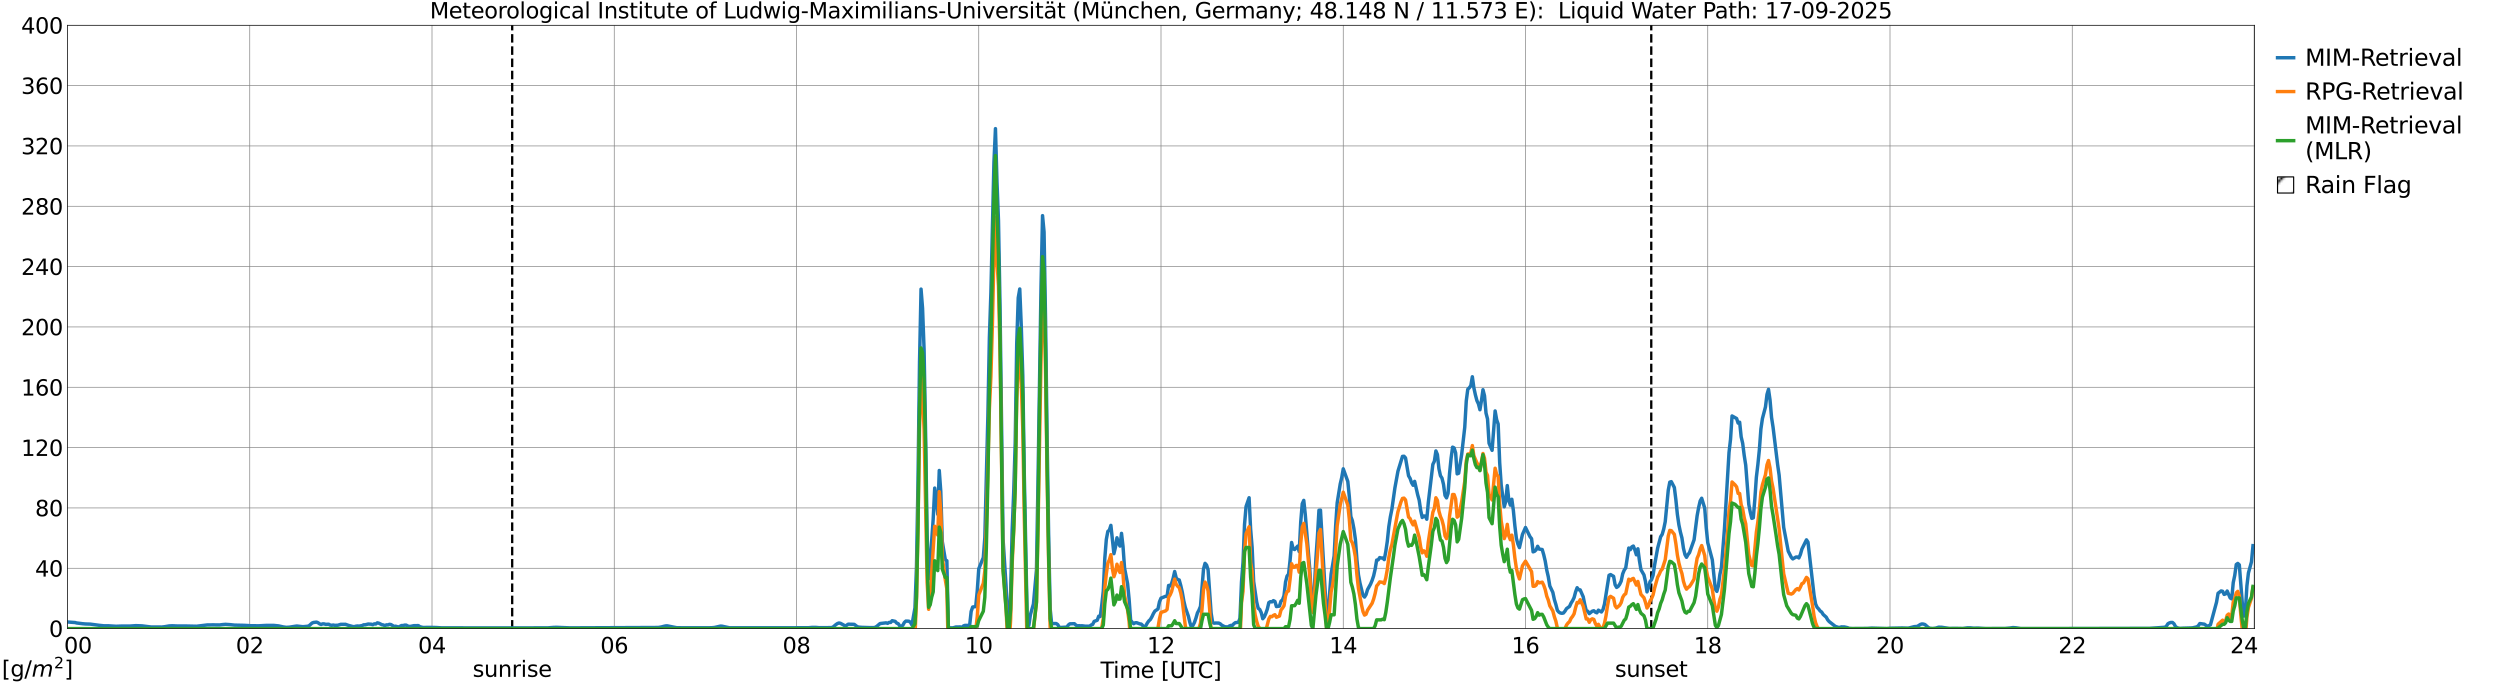 <?xml version="1.0" encoding="utf-8" standalone="no"?>
<!DOCTYPE svg PUBLIC "-//W3C//DTD SVG 1.1//EN"
  "http://www.w3.org/Graphics/SVG/1.1/DTD/svg11.dtd">
<svg xmlns:xlink="http://www.w3.org/1999/xlink" width="1085.4pt" height="296.64pt" viewBox="0 0 1085.4 296.64" xmlns="http://www.w3.org/2000/svg" version="1.1">
 <defs>
  <style type="text/css">*{stroke-linejoin: round; stroke-linecap: butt}</style>
 </defs>
 <g id="figure_1">
  <g id="patch_1">
   <path d="M 0 296.64 
L 1085.4 296.64 
L 1085.4 0 
L 0 0 
z
" style="fill: #ffffff"/>
  </g>
  <g id="axes_1">
   <g id="patch_2">
    <path d="M 29.306 272.909 
L 978.814 272.909 
L 978.814 10.976 
L 29.306 10.976 
z
" style="fill: #ffffff"/>
   </g>
   <g id="patch_3">
    <path d="M 978.814 272.909 
L 978.814 272.909 
L 978.814 10.976 
L 978.814 10.976 
z
" clip-path="url(#p1bc0697c48)" style="fill: #d3d3d3; stroke: #d3d3d3; stroke-linejoin: miter"/>
   </g>
   <g id="matplotlib.axis_1">
    <g id="xtick_1">
     <g id="line2d_1">
      <path d="M 29.306 272.909 
L 29.306 10.976 
" clip-path="url(#p1bc0697c48)" style="fill: none; stroke: #808080; stroke-width: 0.3; stroke-linecap: square"/>
     </g>
     <g id="line2d_2"/>
     <g id="text_1">
      <!--    00 -->
      <g transform="translate(18.733 283.627) scale(0.095 -0.095)">
       <defs>
        <path id="DejaVuSans-20" transform="scale(0.016)"/>
        <path id="DejaVuSans-30" d="M 2034 4250 
Q 1547 4250 1301 3770 
Q 1056 3291 1056 2328 
Q 1056 1369 1301 889 
Q 1547 409 2034 409 
Q 2525 409 2770 889 
Q 3016 1369 3016 2328 
Q 3016 3291 2770 3770 
Q 2525 4250 2034 4250 
z
M 2034 4750 
Q 2819 4750 3233 4129 
Q 3647 3509 3647 2328 
Q 3647 1150 3233 529 
Q 2819 -91 2034 -91 
Q 1250 -91 836 529 
Q 422 1150 422 2328 
Q 422 3509 836 4129 
Q 1250 4750 2034 4750 
z
" transform="scale(0.016)"/>
       </defs>
       <use xlink:href="#DejaVuSans-20"/>
       <use xlink:href="#DejaVuSans-20" transform="translate(31.787 0)"/>
       <use xlink:href="#DejaVuSans-20" transform="translate(63.574 0)"/>
       <use xlink:href="#DejaVuSans-30" transform="translate(95.361 0)"/>
       <use xlink:href="#DejaVuSans-30" transform="translate(158.984 0)"/>
      </g>
     </g>
    </g>
    <g id="xtick_2">
     <g id="line2d_3">
      <path d="M 108.431 272.909 
L 108.431 10.976 
" clip-path="url(#p1bc0697c48)" style="fill: none; stroke: #808080; stroke-width: 0.3; stroke-linecap: square"/>
     </g>
     <g id="line2d_4"/>
     <g id="text_2">
      <!-- 02 -->
      <g transform="translate(102.387 283.627) scale(0.095 -0.095)">
       <defs>
        <path id="DejaVuSans-32" d="M 1228 531 
L 3431 531 
L 3431 0 
L 469 0 
L 469 531 
Q 828 903 1448 1529 
Q 2069 2156 2228 2338 
Q 2531 2678 2651 2914 
Q 2772 3150 2772 3378 
Q 2772 3750 2511 3984 
Q 2250 4219 1831 4219 
Q 1534 4219 1204 4116 
Q 875 4013 500 3803 
L 500 4441 
Q 881 4594 1212 4672 
Q 1544 4750 1819 4750 
Q 2544 4750 2975 4387 
Q 3406 4025 3406 3419 
Q 3406 3131 3298 2873 
Q 3191 2616 2906 2266 
Q 2828 2175 2409 1742 
Q 1991 1309 1228 531 
z
" transform="scale(0.016)"/>
       </defs>
       <use xlink:href="#DejaVuSans-30"/>
       <use xlink:href="#DejaVuSans-32" transform="translate(63.623 0)"/>
      </g>
     </g>
    </g>
    <g id="xtick_3">
     <g id="line2d_5">
      <path d="M 187.557 272.909 
L 187.557 10.976 
" clip-path="url(#p1bc0697c48)" style="fill: none; stroke: #808080; stroke-width: 0.3; stroke-linecap: square"/>
     </g>
     <g id="line2d_6"/>
     <g id="text_3">
      <!-- 04 -->
      <g transform="translate(181.513 283.627) scale(0.095 -0.095)">
       <defs>
        <path id="DejaVuSans-34" d="M 2419 4116 
L 825 1625 
L 2419 1625 
L 2419 4116 
z
M 2253 4666 
L 3047 4666 
L 3047 1625 
L 3713 1625 
L 3713 1100 
L 3047 1100 
L 3047 0 
L 2419 0 
L 2419 1100 
L 313 1100 
L 313 1709 
L 2253 4666 
z
" transform="scale(0.016)"/>
       </defs>
       <use xlink:href="#DejaVuSans-30"/>
       <use xlink:href="#DejaVuSans-34" transform="translate(63.623 0)"/>
      </g>
     </g>
    </g>
    <g id="xtick_4">
     <g id="line2d_7">
      <path d="M 266.683 272.909 
L 266.683 10.976 
" clip-path="url(#p1bc0697c48)" style="fill: none; stroke: #808080; stroke-width: 0.3; stroke-linecap: square"/>
     </g>
     <g id="line2d_8"/>
     <g id="text_4">
      <!-- 06 -->
      <g transform="translate(260.638 283.627) scale(0.095 -0.095)">
       <defs>
        <path id="DejaVuSans-36" d="M 2113 2584 
Q 1688 2584 1439 2293 
Q 1191 2003 1191 1497 
Q 1191 994 1439 701 
Q 1688 409 2113 409 
Q 2538 409 2786 701 
Q 3034 994 3034 1497 
Q 3034 2003 2786 2293 
Q 2538 2584 2113 2584 
z
M 3366 4563 
L 3366 3988 
Q 3128 4100 2886 4159 
Q 2644 4219 2406 4219 
Q 1781 4219 1451 3797 
Q 1122 3375 1075 2522 
Q 1259 2794 1537 2939 
Q 1816 3084 2150 3084 
Q 2853 3084 3261 2657 
Q 3669 2231 3669 1497 
Q 3669 778 3244 343 
Q 2819 -91 2113 -91 
Q 1303 -91 875 529 
Q 447 1150 447 2328 
Q 447 3434 972 4092 
Q 1497 4750 2381 4750 
Q 2619 4750 2861 4703 
Q 3103 4656 3366 4563 
z
" transform="scale(0.016)"/>
       </defs>
       <use xlink:href="#DejaVuSans-30"/>
       <use xlink:href="#DejaVuSans-36" transform="translate(63.623 0)"/>
      </g>
     </g>
    </g>
    <g id="xtick_5">
     <g id="line2d_9">
      <path d="M 345.808 272.909 
L 345.808 10.976 
" clip-path="url(#p1bc0697c48)" style="fill: none; stroke: #808080; stroke-width: 0.3; stroke-linecap: square"/>
     </g>
     <g id="line2d_10"/>
     <g id="text_5">
      <!-- 08 -->
      <g transform="translate(339.764 283.627) scale(0.095 -0.095)">
       <defs>
        <path id="DejaVuSans-38" d="M 2034 2216 
Q 1584 2216 1326 1975 
Q 1069 1734 1069 1313 
Q 1069 891 1326 650 
Q 1584 409 2034 409 
Q 2484 409 2743 651 
Q 3003 894 3003 1313 
Q 3003 1734 2745 1975 
Q 2488 2216 2034 2216 
z
M 1403 2484 
Q 997 2584 770 2862 
Q 544 3141 544 3541 
Q 544 4100 942 4425 
Q 1341 4750 2034 4750 
Q 2731 4750 3128 4425 
Q 3525 4100 3525 3541 
Q 3525 3141 3298 2862 
Q 3072 2584 2669 2484 
Q 3125 2378 3379 2068 
Q 3634 1759 3634 1313 
Q 3634 634 3220 271 
Q 2806 -91 2034 -91 
Q 1263 -91 848 271 
Q 434 634 434 1313 
Q 434 1759 690 2068 
Q 947 2378 1403 2484 
z
M 1172 3481 
Q 1172 3119 1398 2916 
Q 1625 2713 2034 2713 
Q 2441 2713 2670 2916 
Q 2900 3119 2900 3481 
Q 2900 3844 2670 4047 
Q 2441 4250 2034 4250 
Q 1625 4250 1398 4047 
Q 1172 3844 1172 3481 
z
" transform="scale(0.016)"/>
       </defs>
       <use xlink:href="#DejaVuSans-30"/>
       <use xlink:href="#DejaVuSans-38" transform="translate(63.623 0)"/>
      </g>
     </g>
    </g>
    <g id="xtick_6">
     <g id="line2d_11">
      <path d="M 424.934 272.909 
L 424.934 10.976 
" clip-path="url(#p1bc0697c48)" style="fill: none; stroke: #808080; stroke-width: 0.3; stroke-linecap: square"/>
     </g>
     <g id="line2d_12"/>
     <g id="text_6">
      <!-- 10 -->
      <g transform="translate(418.89 283.627) scale(0.095 -0.095)">
       <defs>
        <path id="DejaVuSans-31" d="M 794 531 
L 1825 531 
L 1825 4091 
L 703 3866 
L 703 4441 
L 1819 4666 
L 2450 4666 
L 2450 531 
L 3481 531 
L 3481 0 
L 794 0 
L 794 531 
z
" transform="scale(0.016)"/>
       </defs>
       <use xlink:href="#DejaVuSans-31"/>
       <use xlink:href="#DejaVuSans-30" transform="translate(63.623 0)"/>
      </g>
     </g>
    </g>
    <g id="xtick_7">
     <g id="line2d_13">
      <path d="M 504.06 272.909 
L 504.06 10.976 
" clip-path="url(#p1bc0697c48)" style="fill: none; stroke: #808080; stroke-width: 0.3; stroke-linecap: square"/>
     </g>
     <g id="line2d_14"/>
     <g id="text_7">
      <!-- 12 -->
      <g transform="translate(498.015 283.627) scale(0.095 -0.095)">
       <use xlink:href="#DejaVuSans-31"/>
       <use xlink:href="#DejaVuSans-32" transform="translate(63.623 0)"/>
      </g>
     </g>
    </g>
    <g id="xtick_8">
     <g id="line2d_15">
      <path d="M 583.185 272.909 
L 583.185 10.976 
" clip-path="url(#p1bc0697c48)" style="fill: none; stroke: #808080; stroke-width: 0.3; stroke-linecap: square"/>
     </g>
     <g id="line2d_16"/>
     <g id="text_8">
      <!-- 14 -->
      <g transform="translate(577.141 283.627) scale(0.095 -0.095)">
       <use xlink:href="#DejaVuSans-31"/>
       <use xlink:href="#DejaVuSans-34" transform="translate(63.623 0)"/>
      </g>
     </g>
    </g>
    <g id="xtick_9">
     <g id="line2d_17">
      <path d="M 662.311 272.909 
L 662.311 10.976 
" clip-path="url(#p1bc0697c48)" style="fill: none; stroke: #808080; stroke-width: 0.3; stroke-linecap: square"/>
     </g>
     <g id="line2d_18"/>
     <g id="text_9">
      <!-- 16 -->
      <g transform="translate(656.267 283.627) scale(0.095 -0.095)">
       <use xlink:href="#DejaVuSans-31"/>
       <use xlink:href="#DejaVuSans-36" transform="translate(63.623 0)"/>
      </g>
     </g>
    </g>
    <g id="xtick_10">
     <g id="line2d_19">
      <path d="M 741.437 272.909 
L 741.437 10.976 
" clip-path="url(#p1bc0697c48)" style="fill: none; stroke: #808080; stroke-width: 0.3; stroke-linecap: square"/>
     </g>
     <g id="line2d_20"/>
     <g id="text_10">
      <!-- 18 -->
      <g transform="translate(735.392 283.627) scale(0.095 -0.095)">
       <use xlink:href="#DejaVuSans-31"/>
       <use xlink:href="#DejaVuSans-38" transform="translate(63.623 0)"/>
      </g>
     </g>
    </g>
    <g id="xtick_11">
     <g id="line2d_21">
      <path d="M 820.562 272.909 
L 820.562 10.976 
" clip-path="url(#p1bc0697c48)" style="fill: none; stroke: #808080; stroke-width: 0.3; stroke-linecap: square"/>
     </g>
     <g id="line2d_22"/>
     <g id="text_11">
      <!-- 20 -->
      <g transform="translate(814.518 283.627) scale(0.095 -0.095)">
       <use xlink:href="#DejaVuSans-32"/>
       <use xlink:href="#DejaVuSans-30" transform="translate(63.623 0)"/>
      </g>
     </g>
    </g>
    <g id="xtick_12">
     <g id="line2d_23">
      <path d="M 899.688 272.909 
L 899.688 10.976 
" clip-path="url(#p1bc0697c48)" style="fill: none; stroke: #808080; stroke-width: 0.3; stroke-linecap: square"/>
     </g>
     <g id="line2d_24"/>
     <g id="text_12">
      <!-- 22 -->
      <g transform="translate(893.644 283.627) scale(0.095 -0.095)">
       <use xlink:href="#DejaVuSans-32"/>
       <use xlink:href="#DejaVuSans-32" transform="translate(63.623 0)"/>
      </g>
     </g>
    </g>
    <g id="xtick_13">
     <g id="line2d_25">
      <path d="M 978.814 272.909 
L 978.814 10.976 
" clip-path="url(#p1bc0697c48)" style="fill: none; stroke: #808080; stroke-width: 0.3; stroke-linecap: square"/>
     </g>
     <g id="line2d_26"/>
     <g id="text_13">
      <!-- 24    -->
      <g transform="translate(968.241 283.627) scale(0.095 -0.095)">
       <use xlink:href="#DejaVuSans-32"/>
       <use xlink:href="#DejaVuSans-34" transform="translate(63.623 0)"/>
       <use xlink:href="#DejaVuSans-20" transform="translate(127.246 0)"/>
       <use xlink:href="#DejaVuSans-20" transform="translate(159.033 0)"/>
       <use xlink:href="#DejaVuSans-20" transform="translate(190.82 0)"/>
      </g>
     </g>
    </g>
    <g id="text_14">
     <!-- Time [UTC] -->
     <g transform="translate(477.806 294.322) scale(0.095 -0.095)">
      <defs>
       <path id="DejaVuSans-54" d="M -19 4666 
L 3928 4666 
L 3928 4134 
L 2272 4134 
L 2272 0 
L 1638 0 
L 1638 4134 
L -19 4134 
L -19 4666 
z
" transform="scale(0.016)"/>
       <path id="DejaVuSans-69" d="M 603 3500 
L 1178 3500 
L 1178 0 
L 603 0 
L 603 3500 
z
M 603 4863 
L 1178 4863 
L 1178 4134 
L 603 4134 
L 603 4863 
z
" transform="scale(0.016)"/>
       <path id="DejaVuSans-6d" d="M 3328 2828 
Q 3544 3216 3844 3400 
Q 4144 3584 4550 3584 
Q 5097 3584 5394 3201 
Q 5691 2819 5691 2113 
L 5691 0 
L 5113 0 
L 5113 2094 
Q 5113 2597 4934 2840 
Q 4756 3084 4391 3084 
Q 3944 3084 3684 2787 
Q 3425 2491 3425 1978 
L 3425 0 
L 2847 0 
L 2847 2094 
Q 2847 2600 2669 2842 
Q 2491 3084 2119 3084 
Q 1678 3084 1418 2786 
Q 1159 2488 1159 1978 
L 1159 0 
L 581 0 
L 581 3500 
L 1159 3500 
L 1159 2956 
Q 1356 3278 1631 3431 
Q 1906 3584 2284 3584 
Q 2666 3584 2933 3390 
Q 3200 3197 3328 2828 
z
" transform="scale(0.016)"/>
       <path id="DejaVuSans-65" d="M 3597 1894 
L 3597 1613 
L 953 1613 
Q 991 1019 1311 708 
Q 1631 397 2203 397 
Q 2534 397 2845 478 
Q 3156 559 3463 722 
L 3463 178 
Q 3153 47 2828 -22 
Q 2503 -91 2169 -91 
Q 1331 -91 842 396 
Q 353 884 353 1716 
Q 353 2575 817 3079 
Q 1281 3584 2069 3584 
Q 2775 3584 3186 3129 
Q 3597 2675 3597 1894 
z
M 3022 2063 
Q 3016 2534 2758 2815 
Q 2500 3097 2075 3097 
Q 1594 3097 1305 2825 
Q 1016 2553 972 2059 
L 3022 2063 
z
" transform="scale(0.016)"/>
       <path id="DejaVuSans-5b" d="M 550 4863 
L 1875 4863 
L 1875 4416 
L 1125 4416 
L 1125 -397 
L 1875 -397 
L 1875 -844 
L 550 -844 
L 550 4863 
z
" transform="scale(0.016)"/>
       <path id="DejaVuSans-55" d="M 556 4666 
L 1191 4666 
L 1191 1831 
Q 1191 1081 1462 751 
Q 1734 422 2344 422 
Q 2950 422 3222 751 
Q 3494 1081 3494 1831 
L 3494 4666 
L 4128 4666 
L 4128 1753 
Q 4128 841 3676 375 
Q 3225 -91 2344 -91 
Q 1459 -91 1007 375 
Q 556 841 556 1753 
L 556 4666 
z
" transform="scale(0.016)"/>
       <path id="DejaVuSans-43" d="M 4122 4306 
L 4122 3641 
Q 3803 3938 3442 4084 
Q 3081 4231 2675 4231 
Q 1875 4231 1450 3742 
Q 1025 3253 1025 2328 
Q 1025 1406 1450 917 
Q 1875 428 2675 428 
Q 3081 428 3442 575 
Q 3803 722 4122 1019 
L 4122 359 
Q 3791 134 3420 21 
Q 3050 -91 2638 -91 
Q 1578 -91 968 557 
Q 359 1206 359 2328 
Q 359 3453 968 4101 
Q 1578 4750 2638 4750 
Q 3056 4750 3426 4639 
Q 3797 4528 4122 4306 
z
" transform="scale(0.016)"/>
       <path id="DejaVuSans-5d" d="M 1947 4863 
L 1947 -844 
L 622 -844 
L 622 -397 
L 1369 -397 
L 1369 4416 
L 622 4416 
L 622 4863 
L 1947 4863 
z
" transform="scale(0.016)"/>
      </defs>
      <use xlink:href="#DejaVuSans-54"/>
      <use xlink:href="#DejaVuSans-69" transform="translate(57.959 0)"/>
      <use xlink:href="#DejaVuSans-6d" transform="translate(85.742 0)"/>
      <use xlink:href="#DejaVuSans-65" transform="translate(183.154 0)"/>
      <use xlink:href="#DejaVuSans-20" transform="translate(244.678 0)"/>
      <use xlink:href="#DejaVuSans-5b" transform="translate(276.465 0)"/>
      <use xlink:href="#DejaVuSans-55" transform="translate(315.479 0)"/>
      <use xlink:href="#DejaVuSans-54" transform="translate(388.672 0)"/>
      <use xlink:href="#DejaVuSans-43" transform="translate(443.881 0)"/>
      <use xlink:href="#DejaVuSans-5d" transform="translate(513.705 0)"/>
     </g>
    </g>
   </g>
   <g id="matplotlib.axis_2">
    <g id="ytick_1">
     <g id="line2d_27">
      <path d="M 29.306 272.909 
L 978.814 272.909 
" clip-path="url(#p1bc0697c48)" style="fill: none; stroke: #808080; stroke-width: 0.3; stroke-linecap: square"/>
     </g>
     <g id="line2d_28"/>
     <g id="text_15">
      <!-- 0 -->
      <g transform="translate(21.261 276.518) scale(0.095 -0.095)">
       <use xlink:href="#DejaVuSans-30"/>
      </g>
     </g>
    </g>
    <g id="ytick_2">
     <g id="line2d_29">
      <path d="M 29.306 246.715 
L 978.814 246.715 
" clip-path="url(#p1bc0697c48)" style="fill: none; stroke: #808080; stroke-width: 0.3; stroke-linecap: square"/>
     </g>
     <g id="line2d_30"/>
     <g id="text_16">
      <!-- 40 -->
      <g transform="translate(15.217 250.325) scale(0.095 -0.095)">
       <use xlink:href="#DejaVuSans-34"/>
       <use xlink:href="#DejaVuSans-30" transform="translate(63.623 0)"/>
      </g>
     </g>
    </g>
    <g id="ytick_3">
     <g id="line2d_31">
      <path d="M 29.306 220.522 
L 978.814 220.522 
" clip-path="url(#p1bc0697c48)" style="fill: none; stroke: #808080; stroke-width: 0.3; stroke-linecap: square"/>
     </g>
     <g id="line2d_32"/>
     <g id="text_17">
      <!-- 80 -->
      <g transform="translate(15.217 224.131) scale(0.095 -0.095)">
       <use xlink:href="#DejaVuSans-38"/>
       <use xlink:href="#DejaVuSans-30" transform="translate(63.623 0)"/>
      </g>
     </g>
    </g>
    <g id="ytick_4">
     <g id="line2d_33">
      <path d="M 29.306 194.329 
L 978.814 194.329 
" clip-path="url(#p1bc0697c48)" style="fill: none; stroke: #808080; stroke-width: 0.3; stroke-linecap: square"/>
     </g>
     <g id="line2d_34"/>
     <g id="text_18">
      <!-- 120 -->
      <g transform="translate(9.173 197.938) scale(0.095 -0.095)">
       <use xlink:href="#DejaVuSans-31"/>
       <use xlink:href="#DejaVuSans-32" transform="translate(63.623 0)"/>
       <use xlink:href="#DejaVuSans-30" transform="translate(127.246 0)"/>
      </g>
     </g>
    </g>
    <g id="ytick_5">
     <g id="line2d_35">
      <path d="M 29.306 168.136 
L 978.814 168.136 
" clip-path="url(#p1bc0697c48)" style="fill: none; stroke: #808080; stroke-width: 0.3; stroke-linecap: square"/>
     </g>
     <g id="line2d_36"/>
     <g id="text_19">
      <!-- 160 -->
      <g transform="translate(9.173 171.745) scale(0.095 -0.095)">
       <use xlink:href="#DejaVuSans-31"/>
       <use xlink:href="#DejaVuSans-36" transform="translate(63.623 0)"/>
       <use xlink:href="#DejaVuSans-30" transform="translate(127.246 0)"/>
      </g>
     </g>
    </g>
    <g id="ytick_6">
     <g id="line2d_37">
      <path d="M 29.306 141.942 
L 978.814 141.942 
" clip-path="url(#p1bc0697c48)" style="fill: none; stroke: #808080; stroke-width: 0.3; stroke-linecap: square"/>
     </g>
     <g id="line2d_38"/>
     <g id="text_20">
      <!-- 200 -->
      <g transform="translate(9.173 145.551) scale(0.095 -0.095)">
       <use xlink:href="#DejaVuSans-32"/>
       <use xlink:href="#DejaVuSans-30" transform="translate(63.623 0)"/>
       <use xlink:href="#DejaVuSans-30" transform="translate(127.246 0)"/>
      </g>
     </g>
    </g>
    <g id="ytick_7">
     <g id="line2d_39">
      <path d="M 29.306 115.749 
L 978.814 115.749 
" clip-path="url(#p1bc0697c48)" style="fill: none; stroke: #808080; stroke-width: 0.3; stroke-linecap: square"/>
     </g>
     <g id="line2d_40"/>
     <g id="text_21">
      <!-- 240 -->
      <g transform="translate(9.173 119.358) scale(0.095 -0.095)">
       <use xlink:href="#DejaVuSans-32"/>
       <use xlink:href="#DejaVuSans-34" transform="translate(63.623 0)"/>
       <use xlink:href="#DejaVuSans-30" transform="translate(127.246 0)"/>
      </g>
     </g>
    </g>
    <g id="ytick_8">
     <g id="line2d_41">
      <path d="M 29.306 89.556 
L 978.814 89.556 
" clip-path="url(#p1bc0697c48)" style="fill: none; stroke: #808080; stroke-width: 0.3; stroke-linecap: square"/>
     </g>
     <g id="line2d_42"/>
     <g id="text_22">
      <!-- 280 -->
      <g transform="translate(9.173 93.165) scale(0.095 -0.095)">
       <use xlink:href="#DejaVuSans-32"/>
       <use xlink:href="#DejaVuSans-38" transform="translate(63.623 0)"/>
       <use xlink:href="#DejaVuSans-30" transform="translate(127.246 0)"/>
      </g>
     </g>
    </g>
    <g id="ytick_9">
     <g id="line2d_43">
      <path d="M 29.306 63.362 
L 978.814 63.362 
" clip-path="url(#p1bc0697c48)" style="fill: none; stroke: #808080; stroke-width: 0.3; stroke-linecap: square"/>
     </g>
     <g id="line2d_44"/>
     <g id="text_23">
      <!-- 320 -->
      <g transform="translate(9.173 66.972) scale(0.095 -0.095)">
       <defs>
        <path id="DejaVuSans-33" d="M 2597 2516 
Q 3050 2419 3304 2112 
Q 3559 1806 3559 1356 
Q 3559 666 3084 287 
Q 2609 -91 1734 -91 
Q 1441 -91 1130 -33 
Q 819 25 488 141 
L 488 750 
Q 750 597 1062 519 
Q 1375 441 1716 441 
Q 2309 441 2620 675 
Q 2931 909 2931 1356 
Q 2931 1769 2642 2001 
Q 2353 2234 1838 2234 
L 1294 2234 
L 1294 2753 
L 1863 2753 
Q 2328 2753 2575 2939 
Q 2822 3125 2822 3475 
Q 2822 3834 2567 4026 
Q 2313 4219 1838 4219 
Q 1578 4219 1281 4162 
Q 984 4106 628 3988 
L 628 4550 
Q 988 4650 1302 4700 
Q 1616 4750 1894 4750 
Q 2613 4750 3031 4423 
Q 3450 4097 3450 3541 
Q 3450 3153 3228 2886 
Q 3006 2619 2597 2516 
z
" transform="scale(0.016)"/>
       </defs>
       <use xlink:href="#DejaVuSans-33"/>
       <use xlink:href="#DejaVuSans-32" transform="translate(63.623 0)"/>
       <use xlink:href="#DejaVuSans-30" transform="translate(127.246 0)"/>
      </g>
     </g>
    </g>
    <g id="ytick_10">
     <g id="line2d_45">
      <path d="M 29.306 37.169 
L 978.814 37.169 
" clip-path="url(#p1bc0697c48)" style="fill: none; stroke: #808080; stroke-width: 0.3; stroke-linecap: square"/>
     </g>
     <g id="line2d_46"/>
     <g id="text_24">
      <!-- 360 -->
      <g transform="translate(9.173 40.778) scale(0.095 -0.095)">
       <use xlink:href="#DejaVuSans-33"/>
       <use xlink:href="#DejaVuSans-36" transform="translate(63.623 0)"/>
       <use xlink:href="#DejaVuSans-30" transform="translate(127.246 0)"/>
      </g>
     </g>
    </g>
    <g id="ytick_11">
     <g id="line2d_47">
      <path d="M 29.306 10.976 
L 978.814 10.976 
" clip-path="url(#p1bc0697c48)" style="fill: none; stroke: #808080; stroke-width: 0.3; stroke-linecap: square"/>
     </g>
     <g id="line2d_48"/>
     <g id="text_25">
      <!-- 400 -->
      <g transform="translate(9.173 14.585) scale(0.095 -0.095)">
       <use xlink:href="#DejaVuSans-34"/>
       <use xlink:href="#DejaVuSans-30" transform="translate(63.623 0)"/>
       <use xlink:href="#DejaVuSans-30" transform="translate(127.246 0)"/>
      </g>
     </g>
    </g>
   </g>
   <g id="line2d_49">
    <path d="M 222.372 272.909 
L 222.372 10.976 
" clip-path="url(#p1bc0697c48)" style="fill: none; stroke-dasharray: 3.7,1.6; stroke-dashoffset: 0; stroke: #000000"/>
   </g>
   <g id="line2d_50">
    <path d="M 716.908 272.909 
L 716.908 10.976 
" clip-path="url(#p1bc0697c48)" style="fill: none; stroke-dasharray: 3.7,1.6; stroke-dashoffset: 0; stroke: #000000"/>
   </g>
   <g id="line2d_51">
    <path d="M 29.306 270.042 
L 32.603 270.282 
L 33.262 270.469 
L 34.581 270.629 
L 35.9 270.797 
L 37.218 270.908 
L 39.197 270.968 
L 43.153 271.492 
L 45.131 271.697 
L 47.109 271.696 
L 50.406 271.901 
L 53.043 271.801 
L 56.34 271.813 
L 58.978 271.628 
L 61.615 271.72 
L 64.253 272.048 
L 65.572 272.205 
L 70.187 272.232 
L 71.506 272.084 
L 73.484 271.748 
L 74.803 271.691 
L 76.781 271.77 
L 80.737 271.783 
L 85.353 271.889 
L 89.969 271.325 
L 92.606 271.296 
L 95.244 271.336 
L 96.563 271.177 
L 97.881 271.063 
L 99.86 271.19 
L 101.838 271.398 
L 105.794 271.486 
L 107.772 271.584 
L 108.431 271.648 
L 112.388 271.694 
L 115.685 271.519 
L 118.982 271.534 
L 120.96 271.738 
L 122.938 272.173 
L 124.257 272.363 
L 125.575 272.296 
L 128.213 271.886 
L 128.872 271.802 
L 131.51 272.087 
L 133.488 271.905 
L 134.147 271.714 
L 135.466 270.515 
L 136.125 270.255 
L 137.444 270.102 
L 138.104 270.379 
L 138.763 270.868 
L 139.422 271.118 
L 140.082 270.849 
L 140.741 270.872 
L 141.4 271.076 
L 142.719 271.012 
L 143.379 271.397 
L 144.038 271.47 
L 144.697 271.363 
L 145.357 271.502 
L 146.676 271.451 
L 147.994 271.044 
L 149.972 271.043 
L 151.291 271.513 
L 153.269 272.037 
L 153.929 272.035 
L 154.588 271.848 
L 155.247 271.785 
L 155.907 271.836 
L 157.226 271.597 
L 157.885 271.262 
L 158.544 271.263 
L 159.863 270.932 
L 161.182 271.014 
L 161.841 271.221 
L 162.501 270.85 
L 163.16 270.918 
L 163.819 270.421 
L 164.479 270.566 
L 165.798 271.219 
L 166.457 271.343 
L 167.116 271.631 
L 167.776 271.282 
L 168.435 271.32 
L 169.094 271.046 
L 169.754 271.165 
L 171.073 271.953 
L 171.732 271.869 
L 173.051 272.231 
L 174.37 271.567 
L 175.029 271.593 
L 175.688 271.401 
L 176.348 271.396 
L 177.007 271.784 
L 177.666 271.968 
L 178.326 271.934 
L 179.645 271.647 
L 180.963 271.627 
L 181.623 271.599 
L 182.282 272.093 
L 183.601 272.419 
L 186.898 272.377 
L 189.535 272.447 
L 191.513 272.578 
L 205.36 272.619 
L 237.67 272.604 
L 240.308 272.397 
L 241.626 272.355 
L 247.561 272.596 
L 285.805 272.427 
L 287.124 272.202 
L 288.442 271.86 
L 289.102 271.733 
L 289.761 271.73 
L 293.717 272.516 
L 296.355 272.564 
L 308.883 272.548 
L 310.202 272.419 
L 312.839 271.823 
L 313.499 271.872 
L 316.796 272.574 
L 339.874 272.567 
L 351.083 272.529 
L 352.402 272.404 
L 354.38 272.403 
L 355.699 272.521 
L 360.974 272.48 
L 361.634 272.265 
L 362.952 271.148 
L 363.612 270.706 
L 364.271 270.48 
L 364.93 270.636 
L 366.249 271.347 
L 366.909 271.755 
L 367.568 271.489 
L 368.227 270.994 
L 370.865 271.061 
L 372.184 272.069 
L 372.843 272.263 
L 374.162 272.369 
L 377.459 272.475 
L 379.437 272.466 
L 380.096 272.304 
L 380.756 271.861 
L 382.074 270.724 
L 384.712 270.414 
L 385.371 270.629 
L 386.031 270.218 
L 386.69 270.241 
L 387.349 269.486 
L 388.668 269.78 
L 389.328 270.553 
L 389.987 270.768 
L 390.646 271.763 
L 391.306 271.899 
L 391.965 271.475 
L 392.624 270.26 
L 393.284 269.651 
L 394.603 269.698 
L 395.262 270.16 
L 395.921 271.359 
L 397.24 263.905 
L 397.899 246.058 
L 398.559 209.16 
L 399.218 157.248 
L 399.878 125.521 
L 400.537 133.852 
L 401.196 151.695 
L 401.856 188.36 
L 402.515 231.979 
L 403.175 251.276 
L 403.834 244.329 
L 405.153 225.334 
L 405.812 211.904 
L 406.471 216.694 
L 407.131 223.283 
L 407.79 204.272 
L 408.45 213.405 
L 409.109 235.147 
L 410.428 243.065 
L 411.087 243.448 
L 411.746 272.58 
L 413.725 272.584 
L 415.043 272.212 
L 417.022 272.195 
L 417.681 272.362 
L 418.34 271.732 
L 419 271.512 
L 420.978 271.517 
L 421.637 265.469 
L 422.297 263.539 
L 423.615 263.355 
L 424.275 256.638 
L 424.934 246.951 
L 426.912 242.091 
L 427.572 233.442 
L 428.89 180.622 
L 429.55 146.636 
L 430.209 127.001 
L 431.528 70.472 
L 432.187 55.853 
L 432.847 78.843 
L 433.506 95.833 
L 434.165 132.466 
L 435.484 233.987 
L 436.803 254.53 
L 437.462 268.796 
L 438.122 270.69 
L 438.781 257.136 
L 439.44 230.151 
L 440.1 213.922 
L 440.759 192.3 
L 441.419 149.214 
L 442.078 129.299 
L 442.737 125.466 
L 443.397 141.617 
L 444.056 163.266 
L 444.716 206.639 
L 446.034 272.199 
L 446.694 271.478 
L 447.353 266.902 
L 448.672 262.248 
L 449.991 247.454 
L 450.65 209.563 
L 451.969 124.264 
L 452.628 93.626 
L 453.287 100.702 
L 453.947 139.468 
L 454.606 189.977 
L 455.266 231.779 
L 455.925 264.19 
L 456.584 270.809 
L 457.903 270.707 
L 458.563 270.718 
L 459.222 271.164 
L 459.881 272.317 
L 460.541 272.423 
L 463.178 272.256 
L 463.838 271.361 
L 464.497 270.829 
L 465.816 270.807 
L 466.475 270.797 
L 467.134 271.421 
L 467.794 271.722 
L 468.453 271.646 
L 469.113 271.719 
L 469.772 271.68 
L 471.091 271.858 
L 473.069 271.864 
L 473.728 271.357 
L 474.388 271.099 
L 475.047 269.784 
L 476.366 269.285 
L 477.025 267.524 
L 477.685 267.677 
L 478.344 262.643 
L 479.003 256.612 
L 479.663 242.347 
L 480.322 234.192 
L 480.981 230.712 
L 481.641 230.16 
L 482.3 228.096 
L 483.619 240.379 
L 484.278 237.574 
L 484.938 233.482 
L 485.597 235.924 
L 486.256 237.083 
L 486.916 231.567 
L 487.575 237.278 
L 488.235 246.653 
L 489.553 253.407 
L 490.213 260.16 
L 490.872 269.261 
L 491.532 270.145 
L 492.191 270.789 
L 492.85 270.383 
L 493.51 270.365 
L 494.828 270.855 
L 495.488 270.947 
L 496.807 272.265 
L 497.466 271.682 
L 498.125 270.478 
L 498.785 269.561 
L 499.444 268.955 
L 500.103 267.802 
L 500.763 266.389 
L 501.422 265.295 
L 502.741 264.393 
L 503.4 261.266 
L 504.06 259.7 
L 506.038 258.887 
L 506.697 258.899 
L 507.357 254.194 
L 508.016 254.387 
L 508.675 253.286 
L 509.335 251.052 
L 509.994 248.131 
L 510.654 250.887 
L 511.313 251.624 
L 511.972 251.792 
L 512.632 254.193 
L 513.291 257.087 
L 513.95 260.869 
L 514.61 263.701 
L 515.929 267.498 
L 516.588 270.224 
L 517.247 272.302 
L 517.907 271.553 
L 518.566 270.277 
L 519.226 268.378 
L 519.885 266.105 
L 520.544 264.876 
L 521.204 263.241 
L 522.522 247.062 
L 523.182 244.588 
L 523.841 245.325 
L 524.501 247.38 
L 525.819 266.174 
L 526.479 270.283 
L 527.138 270.565 
L 527.797 270.486 
L 529.116 270.514 
L 529.776 270.822 
L 530.435 271.43 
L 531.754 272.11 
L 533.073 272.209 
L 533.732 271.799 
L 534.391 271.521 
L 535.051 271.534 
L 535.71 270.792 
L 536.369 270.321 
L 537.688 270.201 
L 538.348 268.419 
L 539.007 252.708 
L 539.666 244.145 
L 540.326 227.69 
L 540.985 219.916 
L 542.304 216.102 
L 542.963 229.659 
L 543.623 237.672 
L 544.282 252.445 
L 545.601 261.377 
L 546.26 264.104 
L 546.919 264.585 
L 547.579 265.995 
L 548.238 268.631 
L 548.898 267.839 
L 549.557 266.343 
L 550.216 264.455 
L 550.876 261.629 
L 551.535 261.224 
L 552.195 261.322 
L 552.854 260.772 
L 553.513 261.118 
L 554.173 263.342 
L 555.491 263.151 
L 556.151 260.996 
L 556.81 260.454 
L 557.47 258.591 
L 558.129 252.673 
L 558.788 250.099 
L 559.448 249.248 
L 560.107 243.169 
L 560.766 235.532 
L 561.426 238.293 
L 562.085 238.58 
L 563.404 237.109 
L 564.063 239.485 
L 564.723 226.625 
L 565.382 218.711 
L 566.042 217.248 
L 566.701 223.408 
L 568.679 247.521 
L 569.338 258.744 
L 569.998 263.596 
L 570.657 254.991 
L 571.317 242.339 
L 571.976 232.855 
L 572.635 221.554 
L 573.295 221.48 
L 575.932 266.937 
L 576.592 266.508 
L 577.91 249.257 
L 579.229 241.363 
L 579.889 228.256 
L 580.548 218.342 
L 581.867 210.146 
L 582.526 207.323 
L 583.185 203.544 
L 585.164 209.037 
L 585.823 215.64 
L 586.482 224.26 
L 587.142 226.075 
L 587.801 229.513 
L 588.46 234.165 
L 589.12 243.005 
L 589.779 249.508 
L 590.439 253.108 
L 591.757 258.487 
L 592.417 259.219 
L 593.076 258.15 
L 593.736 255.98 
L 595.054 253.578 
L 595.714 251.991 
L 596.373 250.01 
L 597.032 247.091 
L 597.692 243.174 
L 598.351 243.076 
L 599.011 242.077 
L 599.67 242.263 
L 600.329 242.258 
L 600.989 242.959 
L 601.648 239.495 
L 602.307 235.025 
L 602.967 228.672 
L 603.626 224.44 
L 604.286 221.163 
L 605.604 211.854 
L 606.923 204.606 
L 608.901 198.145 
L 609.561 198.084 
L 610.22 198.807 
L 611.539 206.556 
L 612.198 207.684 
L 612.858 209.583 
L 613.517 210.691 
L 614.176 208.993 
L 615.495 214.793 
L 616.154 217.18 
L 616.814 221.648 
L 617.473 224.667 
L 618.133 224.025 
L 618.792 224.057 
L 619.451 225.431 
L 620.111 218.194 
L 622.089 201.62 
L 622.748 200.25 
L 623.408 195.781 
L 624.067 197.358 
L 624.726 203.488 
L 625.386 206.528 
L 626.045 207.572 
L 626.705 210.265 
L 627.364 215.088 
L 628.023 216.159 
L 628.683 214.218 
L 629.342 205.471 
L 630.001 198.961 
L 630.661 194.138 
L 631.32 194.477 
L 631.98 196.645 
L 632.639 205.726 
L 633.298 205.449 
L 634.617 197.136 
L 635.936 185.511 
L 636.595 174.053 
L 637.255 169 
L 637.914 168.376 
L 638.573 167.413 
L 639.233 163.579 
L 639.892 168.377 
L 640.552 171.416 
L 641.211 173.917 
L 641.87 175.333 
L 642.53 177.894 
L 643.189 173.939 
L 643.848 169.203 
L 644.508 171.811 
L 645.167 179.35 
L 645.827 181.918 
L 646.486 192.441 
L 647.805 195.513 
L 649.123 178.416 
L 649.783 182.214 
L 650.442 184.11 
L 651.102 200.84 
L 651.761 210.588 
L 653.08 220.029 
L 653.739 217.734 
L 654.399 210.826 
L 655.058 217.153 
L 655.717 219.311 
L 656.377 216.757 
L 657.036 221.594 
L 657.695 228.271 
L 658.355 233.744 
L 659.014 236.189 
L 659.674 237.745 
L 660.992 232.025 
L 662.311 229.023 
L 664.289 233.046 
L 664.949 233.876 
L 665.608 239.589 
L 666.267 239.35 
L 666.927 238.696 
L 667.586 237.178 
L 668.246 238.382 
L 669.564 238.581 
L 670.224 240.851 
L 670.883 243.65 
L 671.542 247.547 
L 672.202 250.4 
L 672.861 254.401 
L 674.18 257.187 
L 674.839 260.287 
L 675.499 262.448 
L 676.158 265.018 
L 676.817 265.763 
L 677.477 266.155 
L 678.136 266.267 
L 678.796 266.136 
L 679.455 265.318 
L 680.114 264.244 
L 681.433 263.279 
L 682.092 261.844 
L 682.752 260.797 
L 683.411 259.436 
L 684.071 256.944 
L 684.73 255.168 
L 685.389 256.043 
L 686.049 256.104 
L 687.368 259.109 
L 688.027 262.43 
L 688.686 265.107 
L 689.346 265.368 
L 690.005 266.408 
L 691.324 265.345 
L 691.983 265.163 
L 692.643 265.778 
L 693.302 266.055 
L 693.961 264.906 
L 695.28 265.698 
L 695.939 264.678 
L 696.599 262.301 
L 698.577 249.78 
L 699.236 249.456 
L 700.555 250.229 
L 701.215 253.873 
L 701.874 255.03 
L 702.533 254.595 
L 703.193 253.684 
L 703.852 252.305 
L 704.511 249.137 
L 705.171 247.528 
L 705.83 246.551 
L 707.149 237.936 
L 707.808 238.656 
L 708.468 237.44 
L 709.127 237.08 
L 709.786 238.723 
L 710.446 240.868 
L 711.105 238.257 
L 711.765 243.32 
L 712.424 247.323 
L 713.743 249.618 
L 714.402 252.499 
L 715.062 256.97 
L 715.721 255.064 
L 716.38 252.53 
L 717.04 251.657 
L 717.699 249.776 
L 718.358 245.32 
L 719.677 238.005 
L 720.996 233.019 
L 721.655 232.002 
L 722.315 229.708 
L 722.974 226.488 
L 724.293 212.818 
L 724.952 209.335 
L 725.612 209.11 
L 726.93 211.638 
L 727.59 216.926 
L 728.249 223.322 
L 728.909 227.875 
L 729.568 231.018 
L 730.227 233.551 
L 730.887 238.038 
L 731.546 240.777 
L 732.205 241.958 
L 732.865 240.784 
L 733.524 239.926 
L 735.502 234.34 
L 736.821 223.93 
L 737.48 220.353 
L 738.14 217.513 
L 738.799 216.32 
L 740.118 220.594 
L 740.777 229.11 
L 741.437 235.611 
L 743.415 243.063 
L 744.734 255.831 
L 745.393 256.745 
L 746.052 254.36 
L 746.712 249.358 
L 747.371 246.415 
L 748.69 229.552 
L 750.668 196.476 
L 751.327 190.746 
L 751.987 180.594 
L 753.965 181.697 
L 754.624 183.685 
L 755.284 183.31 
L 755.943 189.663 
L 756.602 192.485 
L 757.262 197.702 
L 757.921 201.962 
L 759.24 218.938 
L 759.899 222.332 
L 760.559 225.051 
L 761.218 224.804 
L 761.878 216.792 
L 762.537 207.228 
L 763.196 201.707 
L 763.856 195.14 
L 764.515 186.24 
L 765.174 181.719 
L 766.493 176.688 
L 767.153 171.282 
L 767.812 169.055 
L 768.471 173.642 
L 769.131 181.194 
L 769.79 185.476 
L 771.768 201.694 
L 772.428 206.319 
L 774.406 228.957 
L 776.384 239.305 
L 777.703 241.938 
L 778.362 242.654 
L 779.681 241.873 
L 780.34 241.801 
L 781 242.228 
L 781.659 240.723 
L 782.318 238.386 
L 783.637 235.694 
L 784.296 234.387 
L 784.956 235.383 
L 787.593 258.473 
L 788.253 262.228 
L 788.912 263.671 
L 789.572 264.367 
L 790.231 265.251 
L 790.89 265.727 
L 791.55 266.773 
L 792.868 267.951 
L 793.528 269.14 
L 794.187 269.888 
L 796.825 271.953 
L 798.143 272.381 
L 798.803 272.383 
L 799.462 272.165 
L 800.781 272.196 
L 802.1 272.5 
L 802.759 272.817 
L 804.078 272.903 
L 810.672 272.856 
L 812.65 272.712 
L 819.244 272.909 
L 820.562 272.767 
L 825.837 272.652 
L 828.475 272.731 
L 831.112 272.06 
L 832.431 271.957 
L 833.75 271.111 
L 834.409 270.891 
L 835.069 270.949 
L 835.728 271.156 
L 837.047 272.313 
L 837.706 272.759 
L 839.025 272.903 
L 840.344 272.739 
L 841.663 272.303 
L 842.981 272.329 
L 846.278 272.852 
L 848.916 272.814 
L 852.213 272.881 
L 854.191 272.592 
L 855.51 272.597 
L 856.828 272.745 
L 858.806 272.696 
L 860.785 272.844 
L 862.103 272.909 
L 870.675 272.867 
L 872.653 272.675 
L 873.972 272.462 
L 875.291 272.573 
L 877.269 272.903 
L 892.435 272.909 
L 933.316 272.818 
L 939.91 272.324 
L 940.57 271.865 
L 941.229 270.805 
L 941.888 270.439 
L 942.548 270.237 
L 943.207 270.252 
L 943.867 270.842 
L 944.526 272.057 
L 945.185 272.495 
L 945.845 272.737 
L 946.504 272.833 
L 947.823 272.749 
L 951.779 272.617 
L 953.757 272.159 
L 954.417 271.68 
L 955.076 270.715 
L 957.054 270.995 
L 958.373 271.967 
L 959.692 271.255 
L 962.329 261.442 
L 962.989 257.586 
L 964.307 256.568 
L 964.967 256.711 
L 965.626 258.063 
L 966.285 257.832 
L 966.945 256.595 
L 968.264 259.618 
L 968.923 260.011 
L 969.582 252.943 
L 970.242 249.776 
L 970.901 245.086 
L 971.561 244.62 
L 972.22 245.248 
L 973.539 262.112 
L 974.198 267.499 
L 974.857 265.146 
L 975.517 254.377 
L 976.176 248.766 
L 977.495 243.954 
L 978.154 236.899 
L 978.154 236.899 
" clip-path="url(#p1bc0697c48)" style="fill: none; stroke: #1f77b4; stroke-width: 1.5; stroke-linecap: square"/>
   </g>
   <g id="line2d_52">
    <path d="M 29.306 283.28 
L 31.943 283.3 
L 32.603 283.091 
L 33.262 283.482 
L 36.559 282.702 
L 37.218 282.786 
L 39.197 283.499 
L 39.856 283.816 
L 43.153 284.52 
L 44.472 284.174 
L 45.79 283.667 
L 46.45 283.329 
L 47.768 283.012 
L 49.087 283.09 
L 49.747 283.181 
L 52.384 283.105 
L 55.681 283.487 
L 57.659 283.232 
L 60.956 283.84 
L 61.615 283.467 
L 62.934 283.185 
L 64.253 282.929 
L 64.912 283.133 
L 65.572 283.113 
L 69.528 283.327 
L 70.187 283.353 
L 71.506 283.181 
L 73.484 283.395 
L 74.803 283.707 
L 76.122 283.733 
L 79.419 283.334 
L 80.737 283.299 
L 82.056 283.1 
L 84.034 283.381 
L 85.353 283.551 
L 86.013 283.433 
L 86.672 283.052 
L 88.65 281.508 
L 89.309 281.165 
L 90.628 281.179 
L 91.288 281.213 
L 92.606 281.525 
L 95.244 281.461 
L 96.563 280.929 
L 97.222 280.777 
L 98.541 280.685 
L 99.86 280.894 
L 100.519 281.222 
L 103.156 281.702 
L 104.475 281.264 
L 107.113 280.767 
L 111.069 281.513 
L 111.728 281.916 
L 112.388 281.884 
L 115.025 281.108 
L 115.685 280.869 
L 117.003 280.984 
L 117.663 281.109 
L 118.322 281.409 
L 122.278 282.043 
L 124.257 282.812 
L 126.235 282.91 
L 128.872 282.372 
L 130.85 282.515 
L 134.147 282.207 
L 134.807 281.585 
L 135.466 280.769 
L 136.125 280.517 
L 137.444 280.567 
L 138.104 281.102 
L 138.763 281.995 
L 139.422 282.269 
L 140.741 281.523 
L 141.4 281.656 
L 142.06 281.295 
L 142.719 281.149 
L 144.038 281.922 
L 144.697 281.933 
L 145.357 282.28 
L 146.676 282.346 
L 147.335 282.161 
L 147.994 281.55 
L 149.313 281.116 
L 149.972 280.968 
L 150.632 281.114 
L 151.291 281.757 
L 153.929 282.984 
L 154.588 282.7 
L 155.247 282.649 
L 155.907 282.75 
L 157.226 282.766 
L 157.885 282.107 
L 158.544 282.05 
L 159.863 281.727 
L 160.523 281.692 
L 161.182 281.506 
L 161.841 282.041 
L 162.501 281.646 
L 163.16 281.459 
L 163.819 280.784 
L 164.479 280.925 
L 167.116 282.487 
L 167.776 282.134 
L 168.435 282.287 
L 169.094 282.025 
L 169.754 282.352 
L 171.073 283.75 
L 171.732 283.602 
L 173.051 283.969 
L 174.37 282.369 
L 175.029 282.288 
L 175.688 282.013 
L 176.348 281.952 
L 177.007 282.678 
L 177.666 283.086 
L 178.326 282.993 
L 178.985 282.759 
L 180.304 282.817 
L 181.623 283.348 
L 182.282 284.187 
L 182.941 284.187 
L 183.601 284.075 
L 184.92 283.544 
L 186.238 283.18 
L 187.557 283.164 
L 191.513 283.259 
L 194.151 283.897 
L 195.47 283.929 
L 196.129 283.967 
L 196.788 283.871 
L 198.107 283.862 
L 199.426 283.764 
L 201.404 283.326 
L 202.063 283.399 
L 205.36 284.396 
L 206.679 284.339 
L 208.657 284.45 
L 209.976 284.542 
L 210.635 284.42 
L 211.295 284.423 
L 213.273 284.035 
L 214.592 283.879 
L 215.251 283.787 
L 219.867 284.04 
L 220.526 283.942 
L 222.504 283.972 
L 223.164 283.916 
L 224.482 283.972 
L 225.801 283.883 
L 226.461 283.725 
L 227.12 283.744 
L 229.098 283.333 
L 229.757 283.402 
L 235.692 284.954 
L 236.351 284.976 
L 237.67 284.423 
L 238.989 284.115 
L 240.308 283.488 
L 240.967 283.427 
L 242.945 283.768 
L 243.604 283.929 
L 244.923 283.852 
L 246.901 283.622 
L 247.561 283.684 
L 248.88 284.063 
L 250.198 284.651 
L 252.176 284.296 
L 253.495 283.683 
L 254.155 283.373 
L 254.814 283.506 
L 256.133 284.117 
L 257.451 284.769 
L 258.111 284.875 
L 262.067 284.795 
L 264.045 285.243 
L 265.364 285.317 
L 266.023 285.055 
L 266.683 284.951 
L 271.298 284.63 
L 273.936 283.695 
L 275.255 283.915 
L 277.233 284.917 
L 280.53 285.263 
L 282.508 285.448 
L 283.827 285.626 
L 284.486 285.667 
L 286.464 284.535 
L 287.783 283.298 
L 288.442 283.384 
L 289.102 283.317 
L 289.761 283.466 
L 290.42 283.905 
L 293.717 285.212 
L 295.036 285.2 
L 298.992 284.336 
L 299.652 284.384 
L 301.63 283.971 
L 303.608 283.829 
L 304.927 283.858 
L 305.586 284.054 
L 306.905 284.659 
L 307.564 284.934 
L 308.224 285.082 
L 308.883 285.083 
L 310.202 284.775 
L 311.521 284.148 
L 312.839 284.009 
L 314.158 284.247 
L 314.818 284.454 
L 316.796 284.717 
L 318.774 284.981 
L 320.093 285.273 
L 323.39 285.011 
L 326.686 284.077 
L 327.346 284.356 
L 328.665 284.668 
L 329.324 284.976 
L 329.983 285.053 
L 331.961 284.74 
L 333.28 284.248 
L 335.258 284.099 
L 336.577 283.998 
L 337.236 284.035 
L 340.533 285.511 
L 342.512 285.152 
L 343.171 284.983 
L 344.49 285.427 
L 347.787 285.87 
L 348.446 286.079 
L 349.105 285.675 
L 349.765 285.649 
L 351.083 285.069 
L 351.743 284.627 
L 353.062 284.08 
L 354.38 283.927 
L 356.359 284.172 
L 358.337 284.239 
L 358.996 284.303 
L 359.655 284.157 
L 360.974 284.205 
L 361.634 283.963 
L 362.293 283.219 
L 363.612 282.228 
L 364.271 282.069 
L 364.93 282.554 
L 365.59 283.349 
L 366.249 283.958 
L 366.909 284.724 
L 367.568 284.466 
L 368.227 283.789 
L 368.887 283.418 
L 369.546 283.33 
L 370.865 283.297 
L 372.843 285.275 
L 373.502 285.462 
L 374.162 285.42 
L 376.14 284.856 
L 379.437 284.734 
L 380.096 284.489 
L 380.756 283.849 
L 382.074 283.069 
L 384.712 282.766 
L 385.371 283.086 
L 386.031 282.522 
L 386.69 282.371 
L 387.349 281.527 
L 388.009 281.377 
L 388.668 281.602 
L 389.328 282.118 
L 389.987 282.105 
L 390.646 283.25 
L 391.306 283.625 
L 391.965 282.821 
L 392.624 280.06 
L 393.284 279.578 
L 394.603 279.44 
L 395.262 280.153 
L 395.921 282.833 
L 397.24 276.223 
L 397.899 260.47 
L 398.559 229.487 
L 399.218 186.05 
L 399.878 162.671 
L 400.537 170.53 
L 401.196 186.509 
L 402.515 252.758 
L 403.175 264.531 
L 403.834 258.77 
L 405.812 228.481 
L 406.471 230.647 
L 407.131 232.295 
L 407.79 213.47 
L 408.45 222.25 
L 409.109 241.988 
L 410.428 251.872 
L 411.087 255.74 
L 411.746 284.397 
L 413.065 284.386 
L 413.725 284.584 
L 414.384 284.403 
L 415.043 284.485 
L 416.362 285.059 
L 417.022 284.906 
L 417.681 285.176 
L 418.34 283.459 
L 419 282.355 
L 420.318 281.733 
L 420.978 281.459 
L 421.637 276.672 
L 422.297 274.102 
L 423.615 273.687 
L 424.275 267.774 
L 424.934 258.276 
L 426.912 253.267 
L 427.572 247.906 
L 428.231 228.697 
L 429.55 177.567 
L 430.209 163.533 
L 430.869 140.54 
L 431.528 110.977 
L 432.187 94.432 
L 432.847 113.505 
L 433.506 124.2 
L 434.165 152.986 
L 435.484 246.574 
L 436.803 264.105 
L 437.462 278.637 
L 438.122 280.822 
L 438.781 268.732 
L 439.44 244.872 
L 440.1 230.707 
L 440.759 211.316 
L 441.419 173.973 
L 442.078 157.843 
L 442.737 151.939 
L 443.397 166.342 
L 444.056 186.321 
L 444.716 224.782 
L 446.034 285.62 
L 446.694 283.822 
L 447.353 279.168 
L 448.672 273.764 
L 449.991 261.192 
L 450.65 230.464 
L 451.969 155.914 
L 452.628 129.724 
L 453.287 129.807 
L 453.947 162.297 
L 454.606 206.83 
L 455.266 243.761 
L 455.925 272.13 
L 456.584 283.387 
L 457.244 283.501 
L 458.563 283.364 
L 459.222 283.864 
L 459.881 285.131 
L 460.541 285.171 
L 461.859 284.939 
L 463.178 284.613 
L 464.497 282.034 
L 466.475 282.157 
L 467.794 283.993 
L 468.453 283.88 
L 469.113 284.096 
L 471.091 284.255 
L 472.409 283.877 
L 473.069 283.694 
L 473.728 283.072 
L 474.388 282.835 
L 475.047 280.467 
L 476.366 279.509 
L 477.025 277.477 
L 477.685 277.692 
L 478.344 272.546 
L 479.003 268.407 
L 479.663 255.261 
L 480.322 249.169 
L 480.981 244.485 
L 481.641 243.077 
L 482.3 240.811 
L 482.96 247.02 
L 483.619 250.379 
L 484.278 248.425 
L 484.938 244.966 
L 485.597 247.268 
L 486.256 248.561 
L 486.916 244.24 
L 487.575 249.378 
L 488.235 258.527 
L 489.553 264.834 
L 490.213 269.864 
L 490.872 278.725 
L 491.532 280.735 
L 492.191 282.099 
L 492.85 281.484 
L 493.51 282.014 
L 494.828 282.513 
L 495.488 282.459 
L 496.807 284.67 
L 497.466 284.122 
L 498.125 282.424 
L 498.785 281.165 
L 499.444 280.325 
L 500.103 278.618 
L 500.763 276.018 
L 501.422 274.007 
L 502.741 272.634 
L 503.4 268.621 
L 504.06 265.896 
L 506.038 265.222 
L 506.697 264.594 
L 507.357 259.324 
L 508.016 258.284 
L 508.675 256.77 
L 509.994 251.423 
L 510.654 253.67 
L 511.313 254.54 
L 511.972 255.134 
L 512.632 257.429 
L 513.291 260.728 
L 514.61 271.678 
L 515.929 277.193 
L 516.588 281.723 
L 517.247 284.929 
L 517.907 283.785 
L 518.566 281.47 
L 520.544 272.794 
L 521.204 270.599 
L 521.863 264.536 
L 522.522 255.783 
L 523.182 252.716 
L 523.841 254.019 
L 524.501 256.533 
L 525.16 264.272 
L 525.819 274.975 
L 526.479 279.834 
L 527.138 280.22 
L 527.797 279.915 
L 529.116 280.055 
L 529.776 280.755 
L 530.435 282.088 
L 531.754 283.751 
L 532.413 283.848 
L 533.073 284.143 
L 533.732 283.509 
L 534.391 283.11 
L 535.051 283.304 
L 535.71 282.639 
L 536.369 281.69 
L 537.029 281.736 
L 537.688 281.463 
L 538.348 278.904 
L 539.007 261.717 
L 539.666 256.693 
L 540.326 239.66 
L 540.985 231.75 
L 542.304 228.701 
L 542.963 244.12 
L 543.623 248.042 
L 544.282 262.301 
L 544.941 266.966 
L 545.601 269.803 
L 546.26 271.928 
L 546.919 272.777 
L 548.238 276.688 
L 548.898 276.369 
L 550.876 268.711 
L 551.535 267.627 
L 552.195 267.756 
L 552.854 267.179 
L 553.513 266.887 
L 554.173 267.992 
L 555.491 267.457 
L 556.151 264.849 
L 556.81 264.042 
L 557.47 262.984 
L 558.129 258.76 
L 558.788 256.857 
L 559.448 256.584 
L 560.107 251.379 
L 560.766 244.76 
L 561.426 246.331 
L 562.085 246.224 
L 562.745 245.499 
L 563.404 245.514 
L 564.063 248.402 
L 564.723 235.89 
L 565.382 228.838 
L 566.042 227.247 
L 567.36 235.943 
L 568.679 250.637 
L 569.338 261.009 
L 569.998 265.924 
L 570.657 259.496 
L 571.317 249.092 
L 571.976 241.323 
L 572.635 231.412 
L 573.295 229.904 
L 574.613 252.905 
L 575.273 261.434 
L 575.932 272.427 
L 576.592 272.39 
L 577.91 257.047 
L 578.57 254.013 
L 579.229 249.473 
L 580.548 228.252 
L 581.867 219.225 
L 583.185 213.697 
L 585.164 219.303 
L 585.823 225.484 
L 586.482 234.601 
L 587.142 235.628 
L 587.801 238.144 
L 588.46 241.811 
L 589.12 249.608 
L 589.779 255.498 
L 591.098 262.579 
L 591.757 265.508 
L 592.417 267.042 
L 593.076 266.679 
L 593.736 264.934 
L 595.714 261.921 
L 596.373 260.08 
L 597.032 257.624 
L 597.692 254.392 
L 598.351 253.638 
L 599.011 252.639 
L 600.329 252.845 
L 600.989 253.368 
L 601.648 250.917 
L 602.307 247.244 
L 602.967 242.085 
L 603.626 238.682 
L 604.286 236.477 
L 606.264 225.707 
L 606.923 222.193 
L 608.242 217.919 
L 608.901 216.396 
L 609.561 216.273 
L 610.22 217.042 
L 611.539 224.496 
L 612.198 225.136 
L 612.858 226.704 
L 613.517 227.878 
L 614.176 226.251 
L 616.154 233.339 
L 616.814 237.594 
L 617.473 240.019 
L 618.133 239.124 
L 618.792 239.64 
L 619.451 241.505 
L 620.111 235.294 
L 622.089 222.411 
L 622.748 220.674 
L 623.408 216.11 
L 624.067 217.265 
L 624.726 221.914 
L 625.386 224.235 
L 626.045 225.78 
L 626.705 228.308 
L 627.364 232.643 
L 628.023 233.835 
L 628.683 232.052 
L 629.342 224.05 
L 630.661 214.703 
L 631.32 214.72 
L 631.98 216.688 
L 632.639 224.522 
L 633.298 224.019 
L 634.617 217.686 
L 635.936 209.039 
L 636.595 200.099 
L 637.255 197.125 
L 637.914 197.075 
L 638.573 196.596 
L 639.233 193.452 
L 639.892 197.867 
L 641.211 200.937 
L 641.87 202.011 
L 642.53 204.164 
L 643.848 196.896 
L 644.508 198.926 
L 645.167 204.933 
L 645.827 206.457 
L 646.486 214.619 
L 647.805 217.07 
L 649.123 203.297 
L 649.783 206.027 
L 650.442 206.836 
L 651.102 218.867 
L 651.761 226.303 
L 653.08 233.833 
L 653.739 232.143 
L 654.399 227.657 
L 655.058 232.648 
L 655.717 234.326 
L 656.377 232.338 
L 657.036 236.464 
L 657.695 242.205 
L 658.355 246.741 
L 659.014 249.382 
L 659.674 251.346 
L 660.992 245.632 
L 662.311 243.633 
L 664.949 248.187 
L 665.608 254.545 
L 666.267 254.508 
L 666.927 254.056 
L 667.586 252.494 
L 668.246 253.054 
L 669.564 252.758 
L 670.224 254.076 
L 670.883 255.989 
L 671.542 258.841 
L 672.202 260.549 
L 672.861 263.015 
L 674.18 265.248 
L 674.839 267.759 
L 675.499 269.7 
L 676.158 272.742 
L 676.817 274.095 
L 677.477 274.855 
L 678.136 275.03 
L 678.796 274.538 
L 680.114 271.367 
L 680.774 270.493 
L 681.433 269.883 
L 682.092 268.44 
L 682.752 267.617 
L 683.411 266.489 
L 684.071 263.763 
L 684.73 261.568 
L 685.389 261.751 
L 686.049 260.376 
L 687.368 263.182 
L 688.686 268.735 
L 689.346 268.708 
L 690.005 270.176 
L 690.664 269.036 
L 691.324 268.668 
L 691.983 268.933 
L 692.643 270.724 
L 693.302 271.837 
L 693.961 271.059 
L 695.28 273.48 
L 695.939 272.545 
L 696.599 270.611 
L 697.258 267.399 
L 697.918 262.989 
L 698.577 259.454 
L 699.236 258.924 
L 700.555 259.725 
L 701.215 262.98 
L 701.874 263.916 
L 703.193 262.783 
L 703.852 261.641 
L 704.511 259.352 
L 705.171 258.263 
L 705.83 257.766 
L 707.149 251.465 
L 707.808 252.07 
L 708.468 251.418 
L 709.127 251.122 
L 710.446 254.019 
L 711.105 252.445 
L 712.424 258.063 
L 713.743 259.516 
L 714.402 261.525 
L 715.062 263.987 
L 715.721 263.001 
L 716.38 260.966 
L 717.04 259.862 
L 717.699 258.283 
L 718.358 255.343 
L 719.677 250.608 
L 720.337 249.408 
L 720.996 247.858 
L 721.655 247.114 
L 722.974 243.039 
L 724.293 232.718 
L 724.952 230.279 
L 725.612 230.388 
L 726.93 231.993 
L 727.59 236.006 
L 728.249 240.972 
L 728.909 244.449 
L 729.568 246.974 
L 730.227 249.007 
L 730.887 252.391 
L 731.546 254.487 
L 732.205 255.786 
L 732.865 255.072 
L 733.524 254.608 
L 734.184 253.667 
L 735.502 251.437 
L 736.162 246.435 
L 736.821 242.396 
L 737.48 240.826 
L 738.14 238.424 
L 738.799 236.864 
L 740.118 241.193 
L 740.777 247.313 
L 741.437 250.482 
L 743.415 255.712 
L 744.074 260.502 
L 744.734 264.11 
L 745.393 265.358 
L 746.052 263.592 
L 746.712 260.18 
L 747.371 258.34 
L 748.69 247.154 
L 750.009 231.865 
L 750.668 221.994 
L 751.327 217.408 
L 751.987 209.264 
L 753.306 210.528 
L 753.965 211.407 
L 754.624 214.212 
L 755.284 214.273 
L 755.943 219.14 
L 756.602 221.031 
L 757.262 224.765 
L 757.921 227.4 
L 759.24 240.659 
L 759.899 243.382 
L 760.559 245.514 
L 761.218 245.686 
L 762.537 231.085 
L 763.196 226.533 
L 763.856 221.105 
L 764.515 213.705 
L 765.174 210.471 
L 766.493 206.132 
L 767.153 201.845 
L 767.812 199.937 
L 768.471 203.156 
L 769.131 208.822 
L 769.79 211.989 
L 772.428 229.614 
L 773.746 242.729 
L 774.406 249.071 
L 776.384 257.593 
L 777.703 257.92 
L 778.362 257.603 
L 779.681 255.976 
L 780.34 255.559 
L 781 256.145 
L 781.659 254.904 
L 782.318 253.398 
L 782.978 253.112 
L 784.296 250.682 
L 784.956 251.268 
L 786.934 262.884 
L 787.593 267.454 
L 788.253 270.379 
L 788.912 272.023 
L 789.572 273.136 
L 790.231 274.526 
L 790.89 275.252 
L 791.55 276.66 
L 792.868 277.929 
L 793.528 279.573 
L 794.847 281.766 
L 796.165 283.479 
L 796.825 284.11 
L 798.803 285.083 
L 799.462 284.996 
L 802.759 285.713 
L 804.078 285.533 
L 806.056 285.56 
L 808.034 285.87 
L 808.694 285.912 
L 810.012 285.636 
L 811.99 284.991 
L 813.309 284.992 
L 815.287 285.451 
L 815.947 285.234 
L 817.925 284.056 
L 819.244 283.601 
L 820.562 284.203 
L 822.541 284.52 
L 823.859 285.379 
L 824.519 285.387 
L 827.816 284.959 
L 828.475 285.331 
L 830.453 285.938 
L 831.112 286.048 
L 832.431 285.637 
L 833.75 284.186 
L 834.409 283.52 
L 835.069 283.456 
L 835.728 283.611 
L 837.706 285.412 
L 838.366 285.439 
L 839.684 284.965 
L 841.003 284.238 
L 841.663 283.745 
L 842.322 284.217 
L 844.3 286.307 
L 845.619 286.899 
L 846.938 286.294 
L 848.256 285.568 
L 848.916 285.562 
L 851.553 286.118 
L 852.213 286.116 
L 852.872 285.832 
L 853.531 285.377 
L 856.169 285 
L 856.828 285.085 
L 857.488 284.914 
L 858.806 284.859 
L 859.466 285.048 
L 862.103 286.59 
L 863.422 286.704 
L 864.741 286.733 
L 868.038 286.594 
L 869.357 286.641 
L 870.675 286.215 
L 871.994 285.998 
L 873.313 285.354 
L 873.972 285.465 
L 875.95 286.599 
L 876.61 287.098 
L 877.269 287.35 
L 878.588 287.102 
L 880.566 286.533 
L 881.885 286.373 
L 882.544 286.546 
L 883.863 286.585 
L 887.819 286.904 
L 889.138 286.529 
L 891.116 285.933 
L 893.754 287.028 
L 894.413 287.189 
L 895.072 286.906 
L 896.391 286.136 
L 897.051 285.804 
L 898.369 285.577 
L 899.029 285.73 
L 899.688 286.01 
L 901.666 286.155 
L 902.985 286.516 
L 904.304 286.52 
L 905.622 286.739 
L 906.941 286.837 
L 910.238 285.88 
L 911.557 286.139 
L 913.535 286.938 
L 914.194 287.002 
L 915.513 286.699 
L 916.832 286.218 
L 917.491 286.237 
L 918.81 286.585 
L 920.129 287.088 
L 921.448 287.219 
L 922.766 287.129 
L 923.426 287.047 
L 926.063 287.186 
L 927.382 287.385 
L 928.041 287.37 
L 929.36 286.869 
L 931.998 286.087 
L 933.976 285.641 
L 934.635 285.485 
L 935.954 285.75 
L 939.91 286.068 
L 940.57 285.631 
L 941.229 284.755 
L 942.548 283.762 
L 943.207 283.59 
L 943.867 284.055 
L 944.526 284.99 
L 945.845 285.646 
L 946.504 285.6 
L 947.823 285.313 
L 948.482 285.306 
L 949.801 285.706 
L 951.12 285.936 
L 951.779 286.195 
L 952.438 286.144 
L 953.757 285.579 
L 954.417 284.444 
L 955.076 282.786 
L 956.395 282.917 
L 957.054 283.201 
L 958.373 285.723 
L 959.032 285.468 
L 959.692 285.4 
L 960.351 282.887 
L 961.01 279.738 
L 962.329 275.075 
L 962.989 271.033 
L 964.967 269.261 
L 965.626 270.077 
L 966.285 269.502 
L 966.945 267.119 
L 967.604 266.583 
L 968.264 268.108 
L 968.923 267.364 
L 969.582 261.377 
L 970.242 259.961 
L 970.901 257.392 
L 971.561 256.746 
L 972.22 258.648 
L 972.879 267.106 
L 973.539 273.797 
L 974.198 278.109 
L 974.857 276.887 
L 975.517 267.886 
L 976.176 263.677 
L 977.495 259.728 
L 978.154 255.122 
L 978.154 255.122 
" clip-path="url(#p1bc0697c48)" style="fill: none; stroke: #ff7f0e; stroke-width: 1.5; stroke-linecap: square"/>
   </g>
   <g id="line2d_53">
    <path d="M 29.306 272.909 
L 395.921 272.909 
L 397.24 270.848 
L 397.899 259.142 
L 398.559 227.979 
L 399.218 177.639 
L 399.878 151.077 
L 400.537 153.138 
L 401.196 164.844 
L 401.856 196.007 
L 402.515 243.917 
L 403.175 263.659 
L 403.834 262.638 
L 404.493 259.305 
L 405.153 256.966 
L 405.812 243.468 
L 406.471 246.708 
L 407.131 247.73 
L 407.79 228.864 
L 408.45 231.204 
L 409.109 247.131 
L 410.428 250.711 
L 411.087 250.711 
L 411.746 272.909 
L 420.978 272.909 
L 421.637 272.076 
L 423.615 272.076 
L 424.275 271.781 
L 424.934 269.406 
L 426.912 265.386 
L 427.572 259.338 
L 428.231 237.756 
L 428.89 208.762 
L 429.55 169.985 
L 430.209 147.593 
L 431.528 85.897 
L 432.187 67.565 
L 432.847 91.697 
L 433.506 110.818 
L 434.165 145.813 
L 435.484 247.766 
L 437.462 272.909 
L 438.122 272.909 
L 438.781 264.383 
L 439.44 241.892 
L 440.1 229.802 
L 440.759 212.171 
L 441.419 170.125 
L 442.078 146.423 
L 442.737 142.532 
L 443.397 154.621 
L 444.056 172.253 
L 444.716 214.299 
L 445.375 246.527 
L 446.034 272.909 
L 448.672 272.909 
L 449.991 261.674 
L 450.65 226.865 
L 451.309 178.032 
L 451.969 139.438 
L 452.628 111.434 
L 453.287 118.351 
L 453.947 153.16 
L 454.606 201.993 
L 455.266 240.586 
L 455.925 268.59 
L 456.584 272.909 
L 478.344 272.909 
L 479.003 271.346 
L 479.663 262.174 
L 480.322 256.484 
L 480.981 255.911 
L 481.641 254.248 
L 482.3 250.996 
L 483.619 262.618 
L 484.278 261.221 
L 484.938 258.353 
L 485.597 260.126 
L 486.256 260.095 
L 486.916 254.72 
L 487.575 256.69 
L 488.235 261.221 
L 489.553 264.262 
L 490.213 267.522 
L 490.872 272.909 
L 506.697 272.909 
L 507.357 271.685 
L 508.675 271.685 
L 509.335 270.712 
L 509.994 269.498 
L 510.654 270.721 
L 511.972 270.721 
L 512.632 271.695 
L 513.291 272.909 
L 521.204 272.909 
L 521.863 269.389 
L 522.522 266.699 
L 524.501 266.699 
L 525.16 270.219 
L 525.819 272.909 
L 538.348 272.909 
L 539.007 260.067 
L 539.666 251.961 
L 540.326 239.386 
L 540.985 237.683 
L 542.304 237.683 
L 542.963 250.524 
L 543.623 258.631 
L 544.282 271.205 
L 544.941 272.909 
L 557.47 272.909 
L 558.129 272.093 
L 559.448 272.093 
L 560.107 268.902 
L 560.766 263.002 
L 562.085 262.946 
L 562.745 261.94 
L 563.404 260.632 
L 564.063 261.92 
L 564.723 250.807 
L 565.382 244.577 
L 566.042 244.214 
L 567.36 253.325 
L 569.338 271.54 
L 569.998 272.909 
L 571.317 258.527 
L 571.976 253.554 
L 572.635 247.678 
L 573.295 247.678 
L 574.613 262.06 
L 575.273 267.033 
L 575.932 272.909 
L 576.592 272.909 
L 577.251 270.249 
L 577.91 266.918 
L 579.229 266.918 
L 580.548 245.702 
L 581.867 236.312 
L 583.185 230.794 
L 585.164 236.315 
L 585.823 243.771 
L 586.482 252.805 
L 587.142 254.971 
L 587.801 257.857 
L 588.46 262.46 
L 589.12 268.755 
L 589.779 272.442 
L 590.439 272.909 
L 596.373 272.909 
L 597.032 271.643 
L 597.692 269.124 
L 599.67 269.124 
L 600.329 268.803 
L 600.989 269.038 
L 601.648 265.934 
L 602.307 261.419 
L 603.626 250.918 
L 604.945 241.754 
L 605.604 236.756 
L 606.923 229.648 
L 608.242 226.708 
L 608.901 225.96 
L 609.561 227.344 
L 610.22 229.793 
L 610.879 234.593 
L 611.539 237.124 
L 612.198 236.615 
L 612.858 236.77 
L 613.517 235.597 
L 614.176 232.316 
L 614.836 235.115 
L 616.154 241.651 
L 617.473 249.744 
L 618.133 249.464 
L 618.792 250.354 
L 619.451 251.696 
L 620.111 246.078 
L 621.429 236.468 
L 622.089 230.697 
L 622.748 229.086 
L 623.408 225.066 
L 624.067 226.041 
L 624.726 231.148 
L 625.386 234.477 
L 626.045 234.897 
L 626.705 237.573 
L 627.364 242.407 
L 628.023 244.25 
L 628.683 243.1 
L 630.001 229.501 
L 630.661 225.451 
L 631.32 225.943 
L 631.98 227.872 
L 632.639 235.266 
L 633.298 234.185 
L 634.617 224.889 
L 635.936 211.671 
L 636.595 201.61 
L 637.255 197.444 
L 637.914 197.86 
L 638.573 197.875 
L 639.233 195.458 
L 639.892 199.1 
L 640.552 201.758 
L 641.211 203.008 
L 641.87 202.882 
L 642.53 204.342 
L 643.848 197.405 
L 644.508 201.441 
L 645.167 209.756 
L 645.827 213.786 
L 646.486 224.748 
L 647.805 227.37 
L 649.123 211.501 
L 649.783 214.55 
L 650.442 215.706 
L 651.102 228.67 
L 651.761 236.667 
L 652.42 240.653 
L 653.08 243.851 
L 653.739 242.017 
L 654.399 238.445 
L 655.058 245.413 
L 655.717 248.417 
L 656.377 247.725 
L 657.695 258.071 
L 658.355 262.219 
L 659.014 263.96 
L 659.674 264.458 
L 660.992 260.384 
L 661.652 260.04 
L 662.311 259.883 
L 664.949 265.018 
L 665.608 268.874 
L 666.267 268.61 
L 666.927 267.621 
L 667.586 265.994 
L 668.246 267.073 
L 668.905 266.738 
L 669.564 266.719 
L 670.224 267.866 
L 671.542 271.274 
L 672.202 272.283 
L 672.861 272.909 
L 696.599 272.909 
L 697.918 270.538 
L 700.555 270.538 
L 701.874 272.681 
L 702.533 272.301 
L 703.193 272.301 
L 703.852 271.904 
L 705.171 269.288 
L 705.83 268.673 
L 706.49 266.446 
L 707.149 263.556 
L 707.808 263.216 
L 708.468 262.515 
L 709.127 262.096 
L 709.786 263.19 
L 710.446 264.567 
L 711.105 262.471 
L 711.765 264.804 
L 712.424 266.218 
L 713.743 267.351 
L 714.402 269.261 
L 715.062 272.909 
L 717.04 272.909 
L 717.699 272.622 
L 719.018 268.757 
L 719.677 266.01 
L 720.337 264.38 
L 720.996 261.968 
L 721.655 260.384 
L 722.315 258.01 
L 722.974 256.156 
L 724.293 246.067 
L 724.952 243.706 
L 725.612 243.904 
L 726.93 245.06 
L 727.59 248.85 
L 728.249 253.841 
L 728.909 257.36 
L 730.227 260.938 
L 730.887 264.104 
L 731.546 265.777 
L 732.205 266.175 
L 732.865 265.402 
L 733.524 265.418 
L 735.502 261.64 
L 736.162 258.863 
L 737.48 249.138 
L 738.14 246.218 
L 738.799 244.873 
L 740.118 246.463 
L 740.777 251.738 
L 741.437 257.924 
L 743.415 262.883 
L 744.734 271.481 
L 745.393 272.468 
L 746.052 271.636 
L 747.371 266.805 
L 748.69 255.881 
L 750.668 231.616 
L 751.327 226.477 
L 751.987 218.387 
L 753.306 218.962 
L 754.624 220.335 
L 755.284 220.305 
L 755.943 225.461 
L 756.602 227.597 
L 757.921 235.484 
L 759.24 249.035 
L 760.559 254.596 
L 761.218 254.751 
L 761.878 248.95 
L 762.537 241.45 
L 763.196 235.974 
L 763.856 229.185 
L 764.515 220.808 
L 765.174 215.79 
L 766.493 211.549 
L 767.153 208.031 
L 767.812 207.496 
L 768.471 212.656 
L 769.131 219.888 
L 769.79 223.692 
L 771.109 232.409 
L 771.768 237.018 
L 772.428 240.699 
L 773.746 252.901 
L 774.406 258.201 
L 775.725 262.989 
L 777.703 266.261 
L 778.362 266.849 
L 779.681 267.136 
L 780.34 268.397 
L 781 268.703 
L 781.659 267.655 
L 783.637 262.974 
L 784.296 262.091 
L 784.956 262.889 
L 786.934 270.717 
L 787.593 272.397 
L 788.253 272.909 
L 962.329 272.909 
L 962.989 272.662 
L 964.967 271.043 
L 965.626 271.043 
L 966.285 270.374 
L 966.945 268.183 
L 967.604 269.25 
L 968.264 269.802 
L 968.923 269.802 
L 969.582 265.273 
L 970.242 262.966 
L 970.901 259.582 
L 972.22 259.582 
L 973.539 269.524 
L 974.198 272.909 
L 974.857 272.378 
L 975.517 265.716 
L 976.176 261.928 
L 977.495 259.183 
L 978.154 254.608 
L 978.154 254.608 
" clip-path="url(#p1bc0697c48)" style="fill: none; stroke: #2ca02c; stroke-width: 1.5; stroke-linecap: square"/>
   </g>
   <g id="patch_4">
    <path d="M 29.306 272.909 
L 29.306 10.976 
" style="fill: none; stroke: #000000; stroke-width: 0.3; stroke-linejoin: miter; stroke-linecap: square"/>
   </g>
   <g id="patch_5">
    <path d="M 978.814 272.909 
L 978.814 10.976 
" style="fill: none; stroke: #000000; stroke-width: 0.3; stroke-linejoin: miter; stroke-linecap: square"/>
   </g>
   <g id="patch_6">
    <path d="M 29.306 272.909 
L 978.814 272.909 
" style="fill: none; stroke: #000000; stroke-width: 0.3; stroke-linejoin: miter; stroke-linecap: square"/>
   </g>
   <g id="patch_7">
    <path d="M 29.306 10.976 
L 978.814 10.976 
" style="fill: none; stroke: #000000; stroke-width: 0.3; stroke-linejoin: miter; stroke-linecap: square"/>
   </g>
   <g id="text_26">
    <!-- sunrise -->
    <g transform="translate(205.208 293.863) scale(0.095 -0.095)">
     <defs>
      <path id="DejaVuSans-73" d="M 2834 3397 
L 2834 2853 
Q 2591 2978 2328 3040 
Q 2066 3103 1784 3103 
Q 1356 3103 1142 2972 
Q 928 2841 928 2578 
Q 928 2378 1081 2264 
Q 1234 2150 1697 2047 
L 1894 2003 
Q 2506 1872 2764 1633 
Q 3022 1394 3022 966 
Q 3022 478 2636 193 
Q 2250 -91 1575 -91 
Q 1294 -91 989 -36 
Q 684 19 347 128 
L 347 722 
Q 666 556 975 473 
Q 1284 391 1588 391 
Q 1994 391 2212 530 
Q 2431 669 2431 922 
Q 2431 1156 2273 1281 
Q 2116 1406 1581 1522 
L 1381 1569 
Q 847 1681 609 1914 
Q 372 2147 372 2553 
Q 372 3047 722 3315 
Q 1072 3584 1716 3584 
Q 2034 3584 2315 3537 
Q 2597 3491 2834 3397 
z
" transform="scale(0.016)"/>
      <path id="DejaVuSans-75" d="M 544 1381 
L 544 3500 
L 1119 3500 
L 1119 1403 
Q 1119 906 1312 657 
Q 1506 409 1894 409 
Q 2359 409 2629 706 
Q 2900 1003 2900 1516 
L 2900 3500 
L 3475 3500 
L 3475 0 
L 2900 0 
L 2900 538 
Q 2691 219 2414 64 
Q 2138 -91 1772 -91 
Q 1169 -91 856 284 
Q 544 659 544 1381 
z
M 1991 3584 
L 1991 3584 
z
" transform="scale(0.016)"/>
      <path id="DejaVuSans-6e" d="M 3513 2113 
L 3513 0 
L 2938 0 
L 2938 2094 
Q 2938 2591 2744 2837 
Q 2550 3084 2163 3084 
Q 1697 3084 1428 2787 
Q 1159 2491 1159 1978 
L 1159 0 
L 581 0 
L 581 3500 
L 1159 3500 
L 1159 2956 
Q 1366 3272 1645 3428 
Q 1925 3584 2291 3584 
Q 2894 3584 3203 3211 
Q 3513 2838 3513 2113 
z
" transform="scale(0.016)"/>
      <path id="DejaVuSans-72" d="M 2631 2963 
Q 2534 3019 2420 3045 
Q 2306 3072 2169 3072 
Q 1681 3072 1420 2755 
Q 1159 2438 1159 1844 
L 1159 0 
L 581 0 
L 581 3500 
L 1159 3500 
L 1159 2956 
Q 1341 3275 1631 3429 
Q 1922 3584 2338 3584 
Q 2397 3584 2469 3576 
Q 2541 3569 2628 3553 
L 2631 2963 
z
" transform="scale(0.016)"/>
     </defs>
     <use xlink:href="#DejaVuSans-73"/>
     <use xlink:href="#DejaVuSans-75" transform="translate(52.1 0)"/>
     <use xlink:href="#DejaVuSans-6e" transform="translate(115.479 0)"/>
     <use xlink:href="#DejaVuSans-72" transform="translate(178.857 0)"/>
     <use xlink:href="#DejaVuSans-69" transform="translate(219.971 0)"/>
     <use xlink:href="#DejaVuSans-73" transform="translate(247.754 0)"/>
     <use xlink:href="#DejaVuSans-65" transform="translate(299.854 0)"/>
    </g>
   </g>
   <g id="text_27">
    <!-- sunset -->
    <g transform="translate(701.153 293.863) scale(0.095 -0.095)">
     <defs>
      <path id="DejaVuSans-74" d="M 1172 4494 
L 1172 3500 
L 2356 3500 
L 2356 3053 
L 1172 3053 
L 1172 1153 
Q 1172 725 1289 603 
Q 1406 481 1766 481 
L 2356 481 
L 2356 0 
L 1766 0 
Q 1100 0 847 248 
Q 594 497 594 1153 
L 594 3053 
L 172 3053 
L 172 3500 
L 594 3500 
L 594 4494 
L 1172 4494 
z
" transform="scale(0.016)"/>
     </defs>
     <use xlink:href="#DejaVuSans-73"/>
     <use xlink:href="#DejaVuSans-75" transform="translate(52.1 0)"/>
     <use xlink:href="#DejaVuSans-6e" transform="translate(115.479 0)"/>
     <use xlink:href="#DejaVuSans-73" transform="translate(178.857 0)"/>
     <use xlink:href="#DejaVuSans-65" transform="translate(230.957 0)"/>
     <use xlink:href="#DejaVuSans-74" transform="translate(292.48 0)"/>
    </g>
   </g>
   <g id="text_28">
    <!-- [g/$m^2$] -->
    <g transform="translate(0.821 293.863) scale(0.095 -0.095)">
     <defs>
      <path id="DejaVuSans-67" d="M 2906 1791 
Q 2906 2416 2648 2759 
Q 2391 3103 1925 3103 
Q 1463 3103 1205 2759 
Q 947 2416 947 1791 
Q 947 1169 1205 825 
Q 1463 481 1925 481 
Q 2391 481 2648 825 
Q 2906 1169 2906 1791 
z
M 3481 434 
Q 3481 -459 3084 -895 
Q 2688 -1331 1869 -1331 
Q 1566 -1331 1297 -1286 
Q 1028 -1241 775 -1147 
L 775 -588 
Q 1028 -725 1275 -790 
Q 1522 -856 1778 -856 
Q 2344 -856 2625 -561 
Q 2906 -266 2906 331 
L 2906 616 
Q 2728 306 2450 153 
Q 2172 0 1784 0 
Q 1141 0 747 490 
Q 353 981 353 1791 
Q 353 2603 747 3093 
Q 1141 3584 1784 3584 
Q 2172 3584 2450 3431 
Q 2728 3278 2906 2969 
L 2906 3500 
L 3481 3500 
L 3481 434 
z
" transform="scale(0.016)"/>
      <path id="DejaVuSans-2f" d="M 1625 4666 
L 2156 4666 
L 531 -594 
L 0 -594 
L 1625 4666 
z
" transform="scale(0.016)"/>
      <path id="DejaVuSans-Oblique-6d" d="M 5747 2113 
L 5338 0 
L 4763 0 
L 5166 2094 
Q 5191 2228 5203 2325 
Q 5216 2422 5216 2491 
Q 5216 2772 5059 2928 
Q 4903 3084 4622 3084 
Q 4203 3084 3875 2770 
Q 3547 2456 3450 1953 
L 3066 0 
L 2491 0 
L 2900 2094 
Q 2925 2209 2937 2307 
Q 2950 2406 2950 2484 
Q 2950 2769 2794 2926 
Q 2638 3084 2363 3084 
Q 1938 3084 1609 2770 
Q 1281 2456 1184 1953 
L 800 0 
L 225 0 
L 909 3500 
L 1484 3500 
L 1375 2956 
Q 1609 3263 1923 3423 
Q 2238 3584 2597 3584 
Q 2978 3584 3223 3384 
Q 3469 3184 3519 2828 
Q 3781 3197 4126 3390 
Q 4472 3584 4856 3584 
Q 5306 3584 5551 3325 
Q 5797 3066 5797 2591 
Q 5797 2488 5784 2364 
Q 5772 2241 5747 2113 
z
" transform="scale(0.016)"/>
     </defs>
     <use xlink:href="#DejaVuSans-5b" transform="translate(0 0.766)"/>
     <use xlink:href="#DejaVuSans-67" transform="translate(39.014 0.766)"/>
     <use xlink:href="#DejaVuSans-2f" transform="translate(102.49 0.766)"/>
     <use xlink:href="#DejaVuSans-Oblique-6d" transform="translate(136.182 0.766)"/>
     <use xlink:href="#DejaVuSans-32" transform="translate(238.244 39.047) scale(0.7)"/>
     <use xlink:href="#DejaVuSans-5d" transform="translate(285.514 0.766)"/>
    </g>
   </g>
   <g id="text_29">
    <!-- Meteorological Institute of Ludwig-Maximilians-Universität (München, Germany; 48.148 N / 11.573 E):  Liquid Water Path: 17-09-2025 -->
    <g transform="translate(186.637 7.976) scale(0.095 -0.095)">
     <defs>
      <path id="DejaVuSans-4d" d="M 628 4666 
L 1569 4666 
L 2759 1491 
L 3956 4666 
L 4897 4666 
L 4897 0 
L 4281 0 
L 4281 4097 
L 3078 897 
L 2444 897 
L 1241 4097 
L 1241 0 
L 628 0 
L 628 4666 
z
" transform="scale(0.016)"/>
      <path id="DejaVuSans-6f" d="M 1959 3097 
Q 1497 3097 1228 2736 
Q 959 2375 959 1747 
Q 959 1119 1226 758 
Q 1494 397 1959 397 
Q 2419 397 2687 759 
Q 2956 1122 2956 1747 
Q 2956 2369 2687 2733 
Q 2419 3097 1959 3097 
z
M 1959 3584 
Q 2709 3584 3137 3096 
Q 3566 2609 3566 1747 
Q 3566 888 3137 398 
Q 2709 -91 1959 -91 
Q 1206 -91 779 398 
Q 353 888 353 1747 
Q 353 2609 779 3096 
Q 1206 3584 1959 3584 
z
" transform="scale(0.016)"/>
      <path id="DejaVuSans-6c" d="M 603 4863 
L 1178 4863 
L 1178 0 
L 603 0 
L 603 4863 
z
" transform="scale(0.016)"/>
      <path id="DejaVuSans-63" d="M 3122 3366 
L 3122 2828 
Q 2878 2963 2633 3030 
Q 2388 3097 2138 3097 
Q 1578 3097 1268 2742 
Q 959 2388 959 1747 
Q 959 1106 1268 751 
Q 1578 397 2138 397 
Q 2388 397 2633 464 
Q 2878 531 3122 666 
L 3122 134 
Q 2881 22 2623 -34 
Q 2366 -91 2075 -91 
Q 1284 -91 818 406 
Q 353 903 353 1747 
Q 353 2603 823 3093 
Q 1294 3584 2113 3584 
Q 2378 3584 2631 3529 
Q 2884 3475 3122 3366 
z
" transform="scale(0.016)"/>
      <path id="DejaVuSans-61" d="M 2194 1759 
Q 1497 1759 1228 1600 
Q 959 1441 959 1056 
Q 959 750 1161 570 
Q 1363 391 1709 391 
Q 2188 391 2477 730 
Q 2766 1069 2766 1631 
L 2766 1759 
L 2194 1759 
z
M 3341 1997 
L 3341 0 
L 2766 0 
L 2766 531 
Q 2569 213 2275 61 
Q 1981 -91 1556 -91 
Q 1019 -91 701 211 
Q 384 513 384 1019 
Q 384 1609 779 1909 
Q 1175 2209 1959 2209 
L 2766 2209 
L 2766 2266 
Q 2766 2663 2505 2880 
Q 2244 3097 1772 3097 
Q 1472 3097 1187 3025 
Q 903 2953 641 2809 
L 641 3341 
Q 956 3463 1253 3523 
Q 1550 3584 1831 3584 
Q 2591 3584 2966 3190 
Q 3341 2797 3341 1997 
z
" transform="scale(0.016)"/>
      <path id="DejaVuSans-49" d="M 628 4666 
L 1259 4666 
L 1259 0 
L 628 0 
L 628 4666 
z
" transform="scale(0.016)"/>
      <path id="DejaVuSans-66" d="M 2375 4863 
L 2375 4384 
L 1825 4384 
Q 1516 4384 1395 4259 
Q 1275 4134 1275 3809 
L 1275 3500 
L 2222 3500 
L 2222 3053 
L 1275 3053 
L 1275 0 
L 697 0 
L 697 3053 
L 147 3053 
L 147 3500 
L 697 3500 
L 697 3744 
Q 697 4328 969 4595 
Q 1241 4863 1831 4863 
L 2375 4863 
z
" transform="scale(0.016)"/>
      <path id="DejaVuSans-4c" d="M 628 4666 
L 1259 4666 
L 1259 531 
L 3531 531 
L 3531 0 
L 628 0 
L 628 4666 
z
" transform="scale(0.016)"/>
      <path id="DejaVuSans-64" d="M 2906 2969 
L 2906 4863 
L 3481 4863 
L 3481 0 
L 2906 0 
L 2906 525 
Q 2725 213 2448 61 
Q 2172 -91 1784 -91 
Q 1150 -91 751 415 
Q 353 922 353 1747 
Q 353 2572 751 3078 
Q 1150 3584 1784 3584 
Q 2172 3584 2448 3432 
Q 2725 3281 2906 2969 
z
M 947 1747 
Q 947 1113 1208 752 
Q 1469 391 1925 391 
Q 2381 391 2643 752 
Q 2906 1113 2906 1747 
Q 2906 2381 2643 2742 
Q 2381 3103 1925 3103 
Q 1469 3103 1208 2742 
Q 947 2381 947 1747 
z
" transform="scale(0.016)"/>
      <path id="DejaVuSans-77" d="M 269 3500 
L 844 3500 
L 1563 769 
L 2278 3500 
L 2956 3500 
L 3675 769 
L 4391 3500 
L 4966 3500 
L 4050 0 
L 3372 0 
L 2619 2869 
L 1863 0 
L 1184 0 
L 269 3500 
z
" transform="scale(0.016)"/>
      <path id="DejaVuSans-2d" d="M 313 2009 
L 1997 2009 
L 1997 1497 
L 313 1497 
L 313 2009 
z
" transform="scale(0.016)"/>
      <path id="DejaVuSans-78" d="M 3513 3500 
L 2247 1797 
L 3578 0 
L 2900 0 
L 1881 1375 
L 863 0 
L 184 0 
L 1544 1831 
L 300 3500 
L 978 3500 
L 1906 2253 
L 2834 3500 
L 3513 3500 
z
" transform="scale(0.016)"/>
      <path id="DejaVuSans-76" d="M 191 3500 
L 800 3500 
L 1894 563 
L 2988 3500 
L 3597 3500 
L 2284 0 
L 1503 0 
L 191 3500 
z
" transform="scale(0.016)"/>
      <path id="DejaVuSans-e4" d="M 2194 1759 
Q 1497 1759 1228 1600 
Q 959 1441 959 1056 
Q 959 750 1161 570 
Q 1363 391 1709 391 
Q 2188 391 2477 730 
Q 2766 1069 2766 1631 
L 2766 1759 
L 2194 1759 
z
M 3341 1997 
L 3341 0 
L 2766 0 
L 2766 531 
Q 2569 213 2275 61 
Q 1981 -91 1556 -91 
Q 1019 -91 701 211 
Q 384 513 384 1019 
Q 384 1609 779 1909 
Q 1175 2209 1959 2209 
L 2766 2209 
L 2766 2266 
Q 2766 2663 2505 2880 
Q 2244 3097 1772 3097 
Q 1472 3097 1187 3025 
Q 903 2953 641 2809 
L 641 3341 
Q 956 3463 1253 3523 
Q 1550 3584 1831 3584 
Q 2591 3584 2966 3190 
Q 3341 2797 3341 1997 
z
M 2150 4850 
L 2784 4850 
L 2784 4219 
L 2150 4219 
L 2150 4850 
z
M 928 4850 
L 1562 4850 
L 1562 4219 
L 928 4219 
L 928 4850 
z
" transform="scale(0.016)"/>
      <path id="DejaVuSans-28" d="M 1984 4856 
Q 1566 4138 1362 3434 
Q 1159 2731 1159 2009 
Q 1159 1288 1364 580 
Q 1569 -128 1984 -844 
L 1484 -844 
Q 1016 -109 783 600 
Q 550 1309 550 2009 
Q 550 2706 781 3412 
Q 1013 4119 1484 4856 
L 1984 4856 
z
" transform="scale(0.016)"/>
      <path id="DejaVuSans-fc" d="M 544 1381 
L 544 3500 
L 1119 3500 
L 1119 1403 
Q 1119 906 1312 657 
Q 1506 409 1894 409 
Q 2359 409 2629 706 
Q 2900 1003 2900 1516 
L 2900 3500 
L 3475 3500 
L 3475 0 
L 2900 0 
L 2900 538 
Q 2691 219 2414 64 
Q 2138 -91 1772 -91 
Q 1169 -91 856 284 
Q 544 659 544 1381 
z
M 1991 3584 
L 1991 3584 
z
M 2278 4850 
L 2912 4850 
L 2912 4219 
L 2278 4219 
L 2278 4850 
z
M 1056 4850 
L 1690 4850 
L 1690 4219 
L 1056 4219 
L 1056 4850 
z
" transform="scale(0.016)"/>
      <path id="DejaVuSans-68" d="M 3513 2113 
L 3513 0 
L 2938 0 
L 2938 2094 
Q 2938 2591 2744 2837 
Q 2550 3084 2163 3084 
Q 1697 3084 1428 2787 
Q 1159 2491 1159 1978 
L 1159 0 
L 581 0 
L 581 4863 
L 1159 4863 
L 1159 2956 
Q 1366 3272 1645 3428 
Q 1925 3584 2291 3584 
Q 2894 3584 3203 3211 
Q 3513 2838 3513 2113 
z
" transform="scale(0.016)"/>
      <path id="DejaVuSans-2c" d="M 750 794 
L 1409 794 
L 1409 256 
L 897 -744 
L 494 -744 
L 750 256 
L 750 794 
z
" transform="scale(0.016)"/>
      <path id="DejaVuSans-47" d="M 3809 666 
L 3809 1919 
L 2778 1919 
L 2778 2438 
L 4434 2438 
L 4434 434 
Q 4069 175 3628 42 
Q 3188 -91 2688 -91 
Q 1594 -91 976 548 
Q 359 1188 359 2328 
Q 359 3472 976 4111 
Q 1594 4750 2688 4750 
Q 3144 4750 3555 4637 
Q 3966 4525 4313 4306 
L 4313 3634 
Q 3963 3931 3569 4081 
Q 3175 4231 2741 4231 
Q 1884 4231 1454 3753 
Q 1025 3275 1025 2328 
Q 1025 1384 1454 906 
Q 1884 428 2741 428 
Q 3075 428 3337 486 
Q 3600 544 3809 666 
z
" transform="scale(0.016)"/>
      <path id="DejaVuSans-79" d="M 2059 -325 
Q 1816 -950 1584 -1140 
Q 1353 -1331 966 -1331 
L 506 -1331 
L 506 -850 
L 844 -850 
Q 1081 -850 1212 -737 
Q 1344 -625 1503 -206 
L 1606 56 
L 191 3500 
L 800 3500 
L 1894 763 
L 2988 3500 
L 3597 3500 
L 2059 -325 
z
" transform="scale(0.016)"/>
      <path id="DejaVuSans-3b" d="M 750 3309 
L 1409 3309 
L 1409 2516 
L 750 2516 
L 750 3309 
z
M 750 794 
L 1409 794 
L 1409 256 
L 897 -744 
L 494 -744 
L 750 256 
L 750 794 
z
" transform="scale(0.016)"/>
      <path id="DejaVuSans-2e" d="M 684 794 
L 1344 794 
L 1344 0 
L 684 0 
L 684 794 
z
" transform="scale(0.016)"/>
      <path id="DejaVuSans-4e" d="M 628 4666 
L 1478 4666 
L 3547 763 
L 3547 4666 
L 4159 4666 
L 4159 0 
L 3309 0 
L 1241 3903 
L 1241 0 
L 628 0 
L 628 4666 
z
" transform="scale(0.016)"/>
      <path id="DejaVuSans-35" d="M 691 4666 
L 3169 4666 
L 3169 4134 
L 1269 4134 
L 1269 2991 
Q 1406 3038 1543 3061 
Q 1681 3084 1819 3084 
Q 2600 3084 3056 2656 
Q 3513 2228 3513 1497 
Q 3513 744 3044 326 
Q 2575 -91 1722 -91 
Q 1428 -91 1123 -41 
Q 819 9 494 109 
L 494 744 
Q 775 591 1075 516 
Q 1375 441 1709 441 
Q 2250 441 2565 725 
Q 2881 1009 2881 1497 
Q 2881 1984 2565 2268 
Q 2250 2553 1709 2553 
Q 1456 2553 1204 2497 
Q 953 2441 691 2322 
L 691 4666 
z
" transform="scale(0.016)"/>
      <path id="DejaVuSans-37" d="M 525 4666 
L 3525 4666 
L 3525 4397 
L 1831 0 
L 1172 0 
L 2766 4134 
L 525 4134 
L 525 4666 
z
" transform="scale(0.016)"/>
      <path id="DejaVuSans-45" d="M 628 4666 
L 3578 4666 
L 3578 4134 
L 1259 4134 
L 1259 2753 
L 3481 2753 
L 3481 2222 
L 1259 2222 
L 1259 531 
L 3634 531 
L 3634 0 
L 628 0 
L 628 4666 
z
" transform="scale(0.016)"/>
      <path id="DejaVuSans-29" d="M 513 4856 
L 1013 4856 
Q 1481 4119 1714 3412 
Q 1947 2706 1947 2009 
Q 1947 1309 1714 600 
Q 1481 -109 1013 -844 
L 513 -844 
Q 928 -128 1133 580 
Q 1338 1288 1338 2009 
Q 1338 2731 1133 3434 
Q 928 4138 513 4856 
z
" transform="scale(0.016)"/>
      <path id="DejaVuSans-3a" d="M 750 794 
L 1409 794 
L 1409 0 
L 750 0 
L 750 794 
z
M 750 3309 
L 1409 3309 
L 1409 2516 
L 750 2516 
L 750 3309 
z
" transform="scale(0.016)"/>
      <path id="DejaVuSans-71" d="M 947 1747 
Q 947 1113 1208 752 
Q 1469 391 1925 391 
Q 2381 391 2643 752 
Q 2906 1113 2906 1747 
Q 2906 2381 2643 2742 
Q 2381 3103 1925 3103 
Q 1469 3103 1208 2742 
Q 947 2381 947 1747 
z
M 2906 525 
Q 2725 213 2448 61 
Q 2172 -91 1784 -91 
Q 1150 -91 751 415 
Q 353 922 353 1747 
Q 353 2572 751 3078 
Q 1150 3584 1784 3584 
Q 2172 3584 2448 3432 
Q 2725 3281 2906 2969 
L 2906 3500 
L 3481 3500 
L 3481 -1331 
L 2906 -1331 
L 2906 525 
z
" transform="scale(0.016)"/>
      <path id="DejaVuSans-57" d="M 213 4666 
L 850 4666 
L 1831 722 
L 2809 4666 
L 3519 4666 
L 4500 722 
L 5478 4666 
L 6119 4666 
L 4947 0 
L 4153 0 
L 3169 4050 
L 2175 0 
L 1381 0 
L 213 4666 
z
" transform="scale(0.016)"/>
      <path id="DejaVuSans-50" d="M 1259 4147 
L 1259 2394 
L 2053 2394 
Q 2494 2394 2734 2622 
Q 2975 2850 2975 3272 
Q 2975 3691 2734 3919 
Q 2494 4147 2053 4147 
L 1259 4147 
z
M 628 4666 
L 2053 4666 
Q 2838 4666 3239 4311 
Q 3641 3956 3641 3272 
Q 3641 2581 3239 2228 
Q 2838 1875 2053 1875 
L 1259 1875 
L 1259 0 
L 628 0 
L 628 4666 
z
" transform="scale(0.016)"/>
      <path id="DejaVuSans-39" d="M 703 97 
L 703 672 
Q 941 559 1184 500 
Q 1428 441 1663 441 
Q 2288 441 2617 861 
Q 2947 1281 2994 2138 
Q 2813 1869 2534 1725 
Q 2256 1581 1919 1581 
Q 1219 1581 811 2004 
Q 403 2428 403 3163 
Q 403 3881 828 4315 
Q 1253 4750 1959 4750 
Q 2769 4750 3195 4129 
Q 3622 3509 3622 2328 
Q 3622 1225 3098 567 
Q 2575 -91 1691 -91 
Q 1453 -91 1209 -44 
Q 966 3 703 97 
z
M 1959 2075 
Q 2384 2075 2632 2365 
Q 2881 2656 2881 3163 
Q 2881 3666 2632 3958 
Q 2384 4250 1959 4250 
Q 1534 4250 1286 3958 
Q 1038 3666 1038 3163 
Q 1038 2656 1286 2365 
Q 1534 2075 1959 2075 
z
" transform="scale(0.016)"/>
     </defs>
     <use xlink:href="#DejaVuSans-4d"/>
     <use xlink:href="#DejaVuSans-65" transform="translate(86.279 0)"/>
     <use xlink:href="#DejaVuSans-74" transform="translate(147.803 0)"/>
     <use xlink:href="#DejaVuSans-65" transform="translate(187.012 0)"/>
     <use xlink:href="#DejaVuSans-6f" transform="translate(248.535 0)"/>
     <use xlink:href="#DejaVuSans-72" transform="translate(309.717 0)"/>
     <use xlink:href="#DejaVuSans-6f" transform="translate(348.58 0)"/>
     <use xlink:href="#DejaVuSans-6c" transform="translate(409.762 0)"/>
     <use xlink:href="#DejaVuSans-6f" transform="translate(437.545 0)"/>
     <use xlink:href="#DejaVuSans-67" transform="translate(498.727 0)"/>
     <use xlink:href="#DejaVuSans-69" transform="translate(562.203 0)"/>
     <use xlink:href="#DejaVuSans-63" transform="translate(589.986 0)"/>
     <use xlink:href="#DejaVuSans-61" transform="translate(644.967 0)"/>
     <use xlink:href="#DejaVuSans-6c" transform="translate(706.246 0)"/>
     <use xlink:href="#DejaVuSans-20" transform="translate(734.029 0)"/>
     <use xlink:href="#DejaVuSans-49" transform="translate(765.816 0)"/>
     <use xlink:href="#DejaVuSans-6e" transform="translate(795.309 0)"/>
     <use xlink:href="#DejaVuSans-73" transform="translate(858.688 0)"/>
     <use xlink:href="#DejaVuSans-74" transform="translate(910.787 0)"/>
     <use xlink:href="#DejaVuSans-69" transform="translate(949.996 0)"/>
     <use xlink:href="#DejaVuSans-74" transform="translate(977.779 0)"/>
     <use xlink:href="#DejaVuSans-75" transform="translate(1016.988 0)"/>
     <use xlink:href="#DejaVuSans-74" transform="translate(1080.367 0)"/>
     <use xlink:href="#DejaVuSans-65" transform="translate(1119.576 0)"/>
     <use xlink:href="#DejaVuSans-20" transform="translate(1181.1 0)"/>
     <use xlink:href="#DejaVuSans-6f" transform="translate(1212.887 0)"/>
     <use xlink:href="#DejaVuSans-66" transform="translate(1274.068 0)"/>
     <use xlink:href="#DejaVuSans-20" transform="translate(1309.273 0)"/>
     <use xlink:href="#DejaVuSans-4c" transform="translate(1341.061 0)"/>
     <use xlink:href="#DejaVuSans-75" transform="translate(1395.023 0)"/>
     <use xlink:href="#DejaVuSans-64" transform="translate(1458.402 0)"/>
     <use xlink:href="#DejaVuSans-77" transform="translate(1521.879 0)"/>
     <use xlink:href="#DejaVuSans-69" transform="translate(1603.666 0)"/>
     <use xlink:href="#DejaVuSans-67" transform="translate(1631.449 0)"/>
     <use xlink:href="#DejaVuSans-2d" transform="translate(1694.926 0)"/>
     <use xlink:href="#DejaVuSans-4d" transform="translate(1731.01 0)"/>
     <use xlink:href="#DejaVuSans-61" transform="translate(1817.289 0)"/>
     <use xlink:href="#DejaVuSans-78" transform="translate(1878.568 0)"/>
     <use xlink:href="#DejaVuSans-69" transform="translate(1937.748 0)"/>
     <use xlink:href="#DejaVuSans-6d" transform="translate(1965.531 0)"/>
     <use xlink:href="#DejaVuSans-69" transform="translate(2062.943 0)"/>
     <use xlink:href="#DejaVuSans-6c" transform="translate(2090.727 0)"/>
     <use xlink:href="#DejaVuSans-69" transform="translate(2118.51 0)"/>
     <use xlink:href="#DejaVuSans-61" transform="translate(2146.293 0)"/>
     <use xlink:href="#DejaVuSans-6e" transform="translate(2207.572 0)"/>
     <use xlink:href="#DejaVuSans-73" transform="translate(2270.951 0)"/>
     <use xlink:href="#DejaVuSans-2d" transform="translate(2323.051 0)"/>
     <use xlink:href="#DejaVuSans-55" transform="translate(2359.135 0)"/>
     <use xlink:href="#DejaVuSans-6e" transform="translate(2432.328 0)"/>
     <use xlink:href="#DejaVuSans-69" transform="translate(2495.707 0)"/>
     <use xlink:href="#DejaVuSans-76" transform="translate(2523.49 0)"/>
     <use xlink:href="#DejaVuSans-65" transform="translate(2582.67 0)"/>
     <use xlink:href="#DejaVuSans-72" transform="translate(2644.193 0)"/>
     <use xlink:href="#DejaVuSans-73" transform="translate(2685.307 0)"/>
     <use xlink:href="#DejaVuSans-69" transform="translate(2737.406 0)"/>
     <use xlink:href="#DejaVuSans-74" transform="translate(2765.189 0)"/>
     <use xlink:href="#DejaVuSans-e4" transform="translate(2804.398 0)"/>
     <use xlink:href="#DejaVuSans-74" transform="translate(2865.678 0)"/>
     <use xlink:href="#DejaVuSans-20" transform="translate(2904.887 0)"/>
     <use xlink:href="#DejaVuSans-28" transform="translate(2936.674 0)"/>
     <use xlink:href="#DejaVuSans-4d" transform="translate(2975.688 0)"/>
     <use xlink:href="#DejaVuSans-fc" transform="translate(3061.967 0)"/>
     <use xlink:href="#DejaVuSans-6e" transform="translate(3125.346 0)"/>
     <use xlink:href="#DejaVuSans-63" transform="translate(3188.725 0)"/>
     <use xlink:href="#DejaVuSans-68" transform="translate(3243.705 0)"/>
     <use xlink:href="#DejaVuSans-65" transform="translate(3307.084 0)"/>
     <use xlink:href="#DejaVuSans-6e" transform="translate(3368.607 0)"/>
     <use xlink:href="#DejaVuSans-2c" transform="translate(3431.986 0)"/>
     <use xlink:href="#DejaVuSans-20" transform="translate(3463.773 0)"/>
     <use xlink:href="#DejaVuSans-47" transform="translate(3495.561 0)"/>
     <use xlink:href="#DejaVuSans-65" transform="translate(3573.051 0)"/>
     <use xlink:href="#DejaVuSans-72" transform="translate(3634.574 0)"/>
     <use xlink:href="#DejaVuSans-6d" transform="translate(3673.938 0)"/>
     <use xlink:href="#DejaVuSans-61" transform="translate(3771.35 0)"/>
     <use xlink:href="#DejaVuSans-6e" transform="translate(3832.629 0)"/>
     <use xlink:href="#DejaVuSans-79" transform="translate(3896.008 0)"/>
     <use xlink:href="#DejaVuSans-3b" transform="translate(3955.188 0)"/>
     <use xlink:href="#DejaVuSans-20" transform="translate(3988.879 0)"/>
     <use xlink:href="#DejaVuSans-34" transform="translate(4020.666 0)"/>
     <use xlink:href="#DejaVuSans-38" transform="translate(4084.289 0)"/>
     <use xlink:href="#DejaVuSans-2e" transform="translate(4147.912 0)"/>
     <use xlink:href="#DejaVuSans-31" transform="translate(4179.699 0)"/>
     <use xlink:href="#DejaVuSans-34" transform="translate(4243.322 0)"/>
     <use xlink:href="#DejaVuSans-38" transform="translate(4306.945 0)"/>
     <use xlink:href="#DejaVuSans-20" transform="translate(4370.568 0)"/>
     <use xlink:href="#DejaVuSans-4e" transform="translate(4402.355 0)"/>
     <use xlink:href="#DejaVuSans-20" transform="translate(4477.16 0)"/>
     <use xlink:href="#DejaVuSans-2f" transform="translate(4508.947 0)"/>
     <use xlink:href="#DejaVuSans-20" transform="translate(4542.639 0)"/>
     <use xlink:href="#DejaVuSans-31" transform="translate(4574.426 0)"/>
     <use xlink:href="#DejaVuSans-31" transform="translate(4638.049 0)"/>
     <use xlink:href="#DejaVuSans-2e" transform="translate(4701.672 0)"/>
     <use xlink:href="#DejaVuSans-35" transform="translate(4733.459 0)"/>
     <use xlink:href="#DejaVuSans-37" transform="translate(4797.082 0)"/>
     <use xlink:href="#DejaVuSans-33" transform="translate(4860.705 0)"/>
     <use xlink:href="#DejaVuSans-20" transform="translate(4924.328 0)"/>
     <use xlink:href="#DejaVuSans-45" transform="translate(4956.115 0)"/>
     <use xlink:href="#DejaVuSans-29" transform="translate(5019.299 0)"/>
     <use xlink:href="#DejaVuSans-3a" transform="translate(5058.312 0)"/>
     <use xlink:href="#DejaVuSans-20" transform="translate(5092.004 0)"/>
     <use xlink:href="#DejaVuSans-20" transform="translate(5123.791 0)"/>
     <use xlink:href="#DejaVuSans-4c" transform="translate(5155.578 0)"/>
     <use xlink:href="#DejaVuSans-69" transform="translate(5211.291 0)"/>
     <use xlink:href="#DejaVuSans-71" transform="translate(5239.074 0)"/>
     <use xlink:href="#DejaVuSans-75" transform="translate(5302.551 0)"/>
     <use xlink:href="#DejaVuSans-69" transform="translate(5365.93 0)"/>
     <use xlink:href="#DejaVuSans-64" transform="translate(5393.713 0)"/>
     <use xlink:href="#DejaVuSans-20" transform="translate(5457.189 0)"/>
     <use xlink:href="#DejaVuSans-57" transform="translate(5488.977 0)"/>
     <use xlink:href="#DejaVuSans-61" transform="translate(5581.479 0)"/>
     <use xlink:href="#DejaVuSans-74" transform="translate(5642.758 0)"/>
     <use xlink:href="#DejaVuSans-65" transform="translate(5681.967 0)"/>
     <use xlink:href="#DejaVuSans-72" transform="translate(5743.49 0)"/>
     <use xlink:href="#DejaVuSans-20" transform="translate(5784.604 0)"/>
     <use xlink:href="#DejaVuSans-50" transform="translate(5816.391 0)"/>
     <use xlink:href="#DejaVuSans-61" transform="translate(5872.193 0)"/>
     <use xlink:href="#DejaVuSans-74" transform="translate(5933.473 0)"/>
     <use xlink:href="#DejaVuSans-68" transform="translate(5972.682 0)"/>
     <use xlink:href="#DejaVuSans-3a" transform="translate(6036.061 0)"/>
     <use xlink:href="#DejaVuSans-20" transform="translate(6069.752 0)"/>
     <use xlink:href="#DejaVuSans-31" transform="translate(6101.539 0)"/>
     <use xlink:href="#DejaVuSans-37" transform="translate(6165.162 0)"/>
     <use xlink:href="#DejaVuSans-2d" transform="translate(6228.785 0)"/>
     <use xlink:href="#DejaVuSans-30" transform="translate(6264.869 0)"/>
     <use xlink:href="#DejaVuSans-39" transform="translate(6328.492 0)"/>
     <use xlink:href="#DejaVuSans-2d" transform="translate(6392.115 0)"/>
     <use xlink:href="#DejaVuSans-32" transform="translate(6428.199 0)"/>
     <use xlink:href="#DejaVuSans-30" transform="translate(6491.822 0)"/>
     <use xlink:href="#DejaVuSans-32" transform="translate(6555.445 0)"/>
     <use xlink:href="#DejaVuSans-35" transform="translate(6619.068 0)"/>
    </g>
   </g>
   <g id="legend_1">
    <g id="line2d_54">
     <path d="M 988.814 25.074 
L 992.314 25.074 
L 995.814 25.074 
" style="fill: none; stroke: #1f77b4; stroke-width: 1.5; stroke-linecap: square"/>
    </g>
    <g id="text_30">
     <!-- MIM-Retrieval -->
     <g transform="translate(1000.814 28.574) scale(0.1 -0.1)">
      <defs>
       <path id="DejaVuSans-52" d="M 2841 2188 
Q 3044 2119 3236 1894 
Q 3428 1669 3622 1275 
L 4263 0 
L 3584 0 
L 2988 1197 
Q 2756 1666 2539 1819 
Q 2322 1972 1947 1972 
L 1259 1972 
L 1259 0 
L 628 0 
L 628 4666 
L 2053 4666 
Q 2853 4666 3247 4331 
Q 3641 3997 3641 3322 
Q 3641 2881 3436 2590 
Q 3231 2300 2841 2188 
z
M 1259 4147 
L 1259 2491 
L 2053 2491 
Q 2509 2491 2742 2702 
Q 2975 2913 2975 3322 
Q 2975 3731 2742 3939 
Q 2509 4147 2053 4147 
L 1259 4147 
z
" transform="scale(0.016)"/>
      </defs>
      <use xlink:href="#DejaVuSans-4d"/>
      <use xlink:href="#DejaVuSans-49" transform="translate(86.279 0)"/>
      <use xlink:href="#DejaVuSans-4d" transform="translate(115.771 0)"/>
      <use xlink:href="#DejaVuSans-2d" transform="translate(202.051 0)"/>
      <use xlink:href="#DejaVuSans-52" transform="translate(238.135 0)"/>
      <use xlink:href="#DejaVuSans-65" transform="translate(303.117 0)"/>
      <use xlink:href="#DejaVuSans-74" transform="translate(364.641 0)"/>
      <use xlink:href="#DejaVuSans-72" transform="translate(403.85 0)"/>
      <use xlink:href="#DejaVuSans-69" transform="translate(444.963 0)"/>
      <use xlink:href="#DejaVuSans-65" transform="translate(472.746 0)"/>
      <use xlink:href="#DejaVuSans-76" transform="translate(534.27 0)"/>
      <use xlink:href="#DejaVuSans-61" transform="translate(593.449 0)"/>
      <use xlink:href="#DejaVuSans-6c" transform="translate(654.729 0)"/>
     </g>
    </g>
    <g id="line2d_55">
     <path d="M 988.814 39.752 
L 992.314 39.752 
L 995.814 39.752 
" style="fill: none; stroke: #ff7f0e; stroke-width: 1.5; stroke-linecap: square"/>
    </g>
    <g id="text_31">
     <!-- RPG-Retrieval -->
     <g transform="translate(1000.814 43.252) scale(0.1 -0.1)">
      <use xlink:href="#DejaVuSans-52"/>
      <use xlink:href="#DejaVuSans-50" transform="translate(69.482 0)"/>
      <use xlink:href="#DejaVuSans-47" transform="translate(129.785 0)"/>
      <use xlink:href="#DejaVuSans-2d" transform="translate(207.275 0)"/>
      <use xlink:href="#DejaVuSans-52" transform="translate(243.359 0)"/>
      <use xlink:href="#DejaVuSans-65" transform="translate(308.342 0)"/>
      <use xlink:href="#DejaVuSans-74" transform="translate(369.865 0)"/>
      <use xlink:href="#DejaVuSans-72" transform="translate(409.074 0)"/>
      <use xlink:href="#DejaVuSans-69" transform="translate(450.188 0)"/>
      <use xlink:href="#DejaVuSans-65" transform="translate(477.971 0)"/>
      <use xlink:href="#DejaVuSans-76" transform="translate(539.494 0)"/>
      <use xlink:href="#DejaVuSans-61" transform="translate(598.674 0)"/>
      <use xlink:href="#DejaVuSans-6c" transform="translate(659.953 0)"/>
     </g>
    </g>
    <g id="line2d_56">
     <path d="M 988.814 61.069 
L 992.314 61.069 
L 995.814 61.069 
" style="fill: none; stroke: #2ca02c; stroke-width: 1.5; stroke-linecap: square"/>
    </g>
    <g id="text_32">
     <!-- MIM-Retrieval -->
     <g transform="translate(1000.814 57.93) scale(0.1 -0.1)">
      <use xlink:href="#DejaVuSans-4d"/>
      <use xlink:href="#DejaVuSans-49" transform="translate(86.279 0)"/>
      <use xlink:href="#DejaVuSans-4d" transform="translate(115.771 0)"/>
      <use xlink:href="#DejaVuSans-2d" transform="translate(202.051 0)"/>
      <use xlink:href="#DejaVuSans-52" transform="translate(238.135 0)"/>
      <use xlink:href="#DejaVuSans-65" transform="translate(303.117 0)"/>
      <use xlink:href="#DejaVuSans-74" transform="translate(364.641 0)"/>
      <use xlink:href="#DejaVuSans-72" transform="translate(403.85 0)"/>
      <use xlink:href="#DejaVuSans-69" transform="translate(444.963 0)"/>
      <use xlink:href="#DejaVuSans-65" transform="translate(472.746 0)"/>
      <use xlink:href="#DejaVuSans-76" transform="translate(534.27 0)"/>
      <use xlink:href="#DejaVuSans-61" transform="translate(593.449 0)"/>
      <use xlink:href="#DejaVuSans-6c" transform="translate(654.729 0)"/>
     </g>
     <!-- (MLR) -->
     <g transform="translate(1000.814 69.128) scale(0.1 -0.1)">
      <use xlink:href="#DejaVuSans-28"/>
      <use xlink:href="#DejaVuSans-4d" transform="translate(39.014 0)"/>
      <use xlink:href="#DejaVuSans-4c" transform="translate(125.293 0)"/>
      <use xlink:href="#DejaVuSans-52" transform="translate(181.006 0)"/>
      <use xlink:href="#DejaVuSans-29" transform="translate(250.488 0)"/>
     </g>
    </g>
    <g id="patch_8">
     <path d="M 988.814 83.806 
L 995.814 83.806 
L 995.814 76.806 
L 988.814 76.806 
z
" style="fill: url(#hb7eb2dd56c); stroke: #000000; stroke-width: 0.5; stroke-linejoin: miter"/>
    </g>
    <g id="text_33">
     <!-- Rain Flag -->
     <g transform="translate(1000.814 83.806) scale(0.1 -0.1)">
      <defs>
       <path id="DejaVuSans-46" d="M 628 4666 
L 3309 4666 
L 3309 4134 
L 1259 4134 
L 1259 2759 
L 3109 2759 
L 3109 2228 
L 1259 2228 
L 1259 0 
L 628 0 
L 628 4666 
z
" transform="scale(0.016)"/>
      </defs>
      <use xlink:href="#DejaVuSans-52"/>
      <use xlink:href="#DejaVuSans-61" transform="translate(67.232 0)"/>
      <use xlink:href="#DejaVuSans-69" transform="translate(128.512 0)"/>
      <use xlink:href="#DejaVuSans-6e" transform="translate(156.295 0)"/>
      <use xlink:href="#DejaVuSans-20" transform="translate(219.674 0)"/>
      <use xlink:href="#DejaVuSans-46" transform="translate(251.461 0)"/>
      <use xlink:href="#DejaVuSans-6c" transform="translate(308.98 0)"/>
      <use xlink:href="#DejaVuSans-61" transform="translate(336.764 0)"/>
      <use xlink:href="#DejaVuSans-67" transform="translate(398.043 0)"/>
     </g>
    </g>
   </g>
  </g>
 </g>
 <defs>
  <clipPath id="p1bc0697c48">
   <rect x="29.306" y="10.976" width="949.508" height="261.933"/>
  </clipPath>
 </defs>
 <defs>
  <pattern id="hb7eb2dd56c" patternUnits="userSpaceOnUse" x="0" y="0" width="72" height="72">
   <rect x="0" y="0" width="73" height="73" fill="none"/>
   <path d="M -36 36 
L 36 -36 
M -30 42 
L 42 -30 
M -24 48 
L 48 -24 
M -18 54 
L 54 -18 
M -12 60 
L 60 -12 
M -6 66 
L 66 -6 
M 0 72 
L 72 0 
M 6 78 
L 78 6 
M 12 84 
L 84 12 
M 18 90 
L 90 18 
M 24 96 
L 96 24 
M 30 102 
L 102 30 
M 36 108 
L 108 36 
" style="fill: #000000; stroke: #000000; stroke-width: 1.0; stroke-linecap: butt; stroke-linejoin: miter"/>
  </pattern>
 </defs>
</svg>
